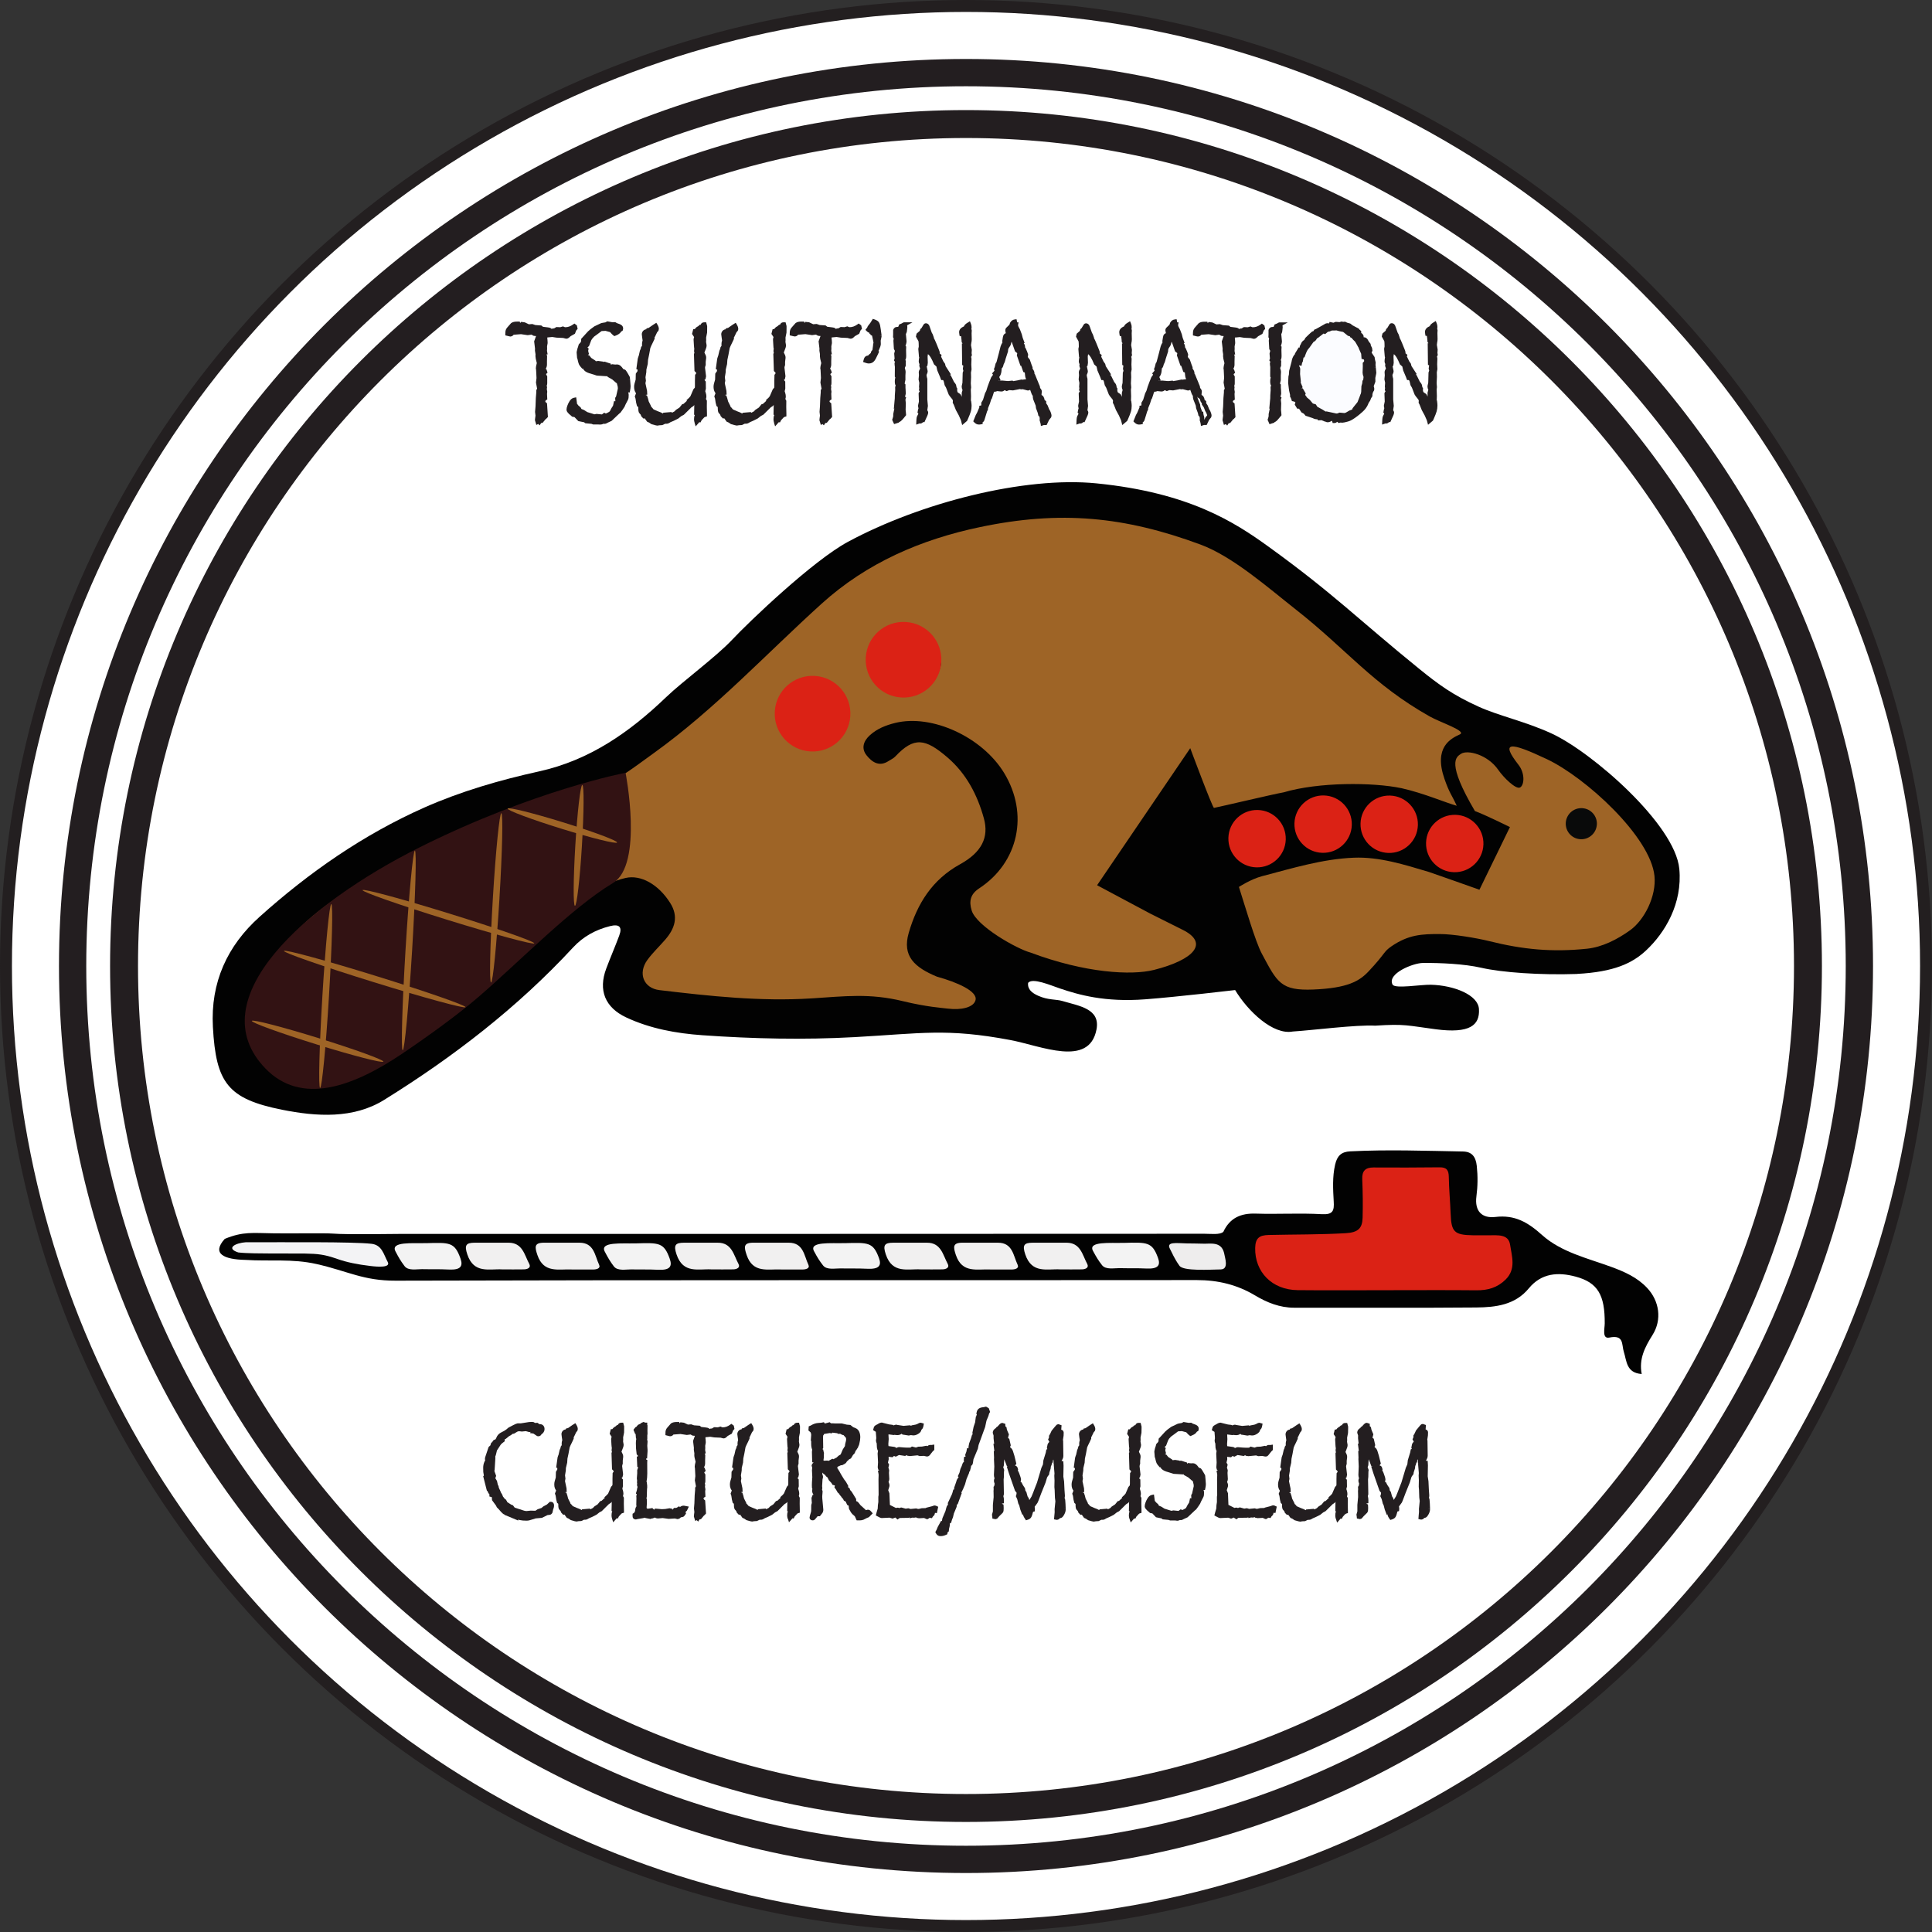 <svg xmlns="http://www.w3.org/2000/svg" id="Layer_1" viewBox="0 0 647.3 647.3"><rect x="0" y="0" width="647.3" height="647.3" fill="#333333" stroke="none"/><defs><style>.cls-1,.cls-2,.cls-3,.cls-4,.cls-5,.cls-6,.cls-7,.cls-8,.cls-9,.cls-10{fill-rule:evenodd;}.cls-1,.cls-11,.cls-12{fill:#fff;}.cls-2{fill:#f3f3f3;}.cls-3{fill:#9e6426;}.cls-4{fill:#f3f3f5;}.cls-11{stroke:#231f20;stroke-width:4px;}.cls-5{fill:#f1f0f0;}.cls-6{fill:#020202;}.cls-13{fill:#231e20;}.cls-7{fill:#321213;}.cls-8{fill:#eeeded;}.cls-9{fill:#090a0a;}.cls-14{fill:#fbfcff;}.cls-10{fill:#db2215;}</style></defs><circle class="cls-11" cx="323.65" cy="323.65" r="321.65"></circle><path class="cls-1" d="M622.98,323.65c0,165.31-134.01,299.32-299.32,299.32S24.33,488.96,24.33,323.65,158.34,24.33,323.65,24.33s299.32,134.01,299.32,299.32"></path><path class="cls-13" d="M19.76,323.65c0-167.83,136.06-303.89,303.89-303.89h0c167.83,0,303.89,136.06,303.89,303.89h0c0,167.84-136.06,303.89-303.89,303.89h0c-167.83,0-303.89-136.05-303.89-303.89h0ZM115.23,115.23c-53.35,53.35-86.33,127.01-86.33,208.42h0c0,81.41,32.98,155.07,86.33,208.42h0c53.36,53.35,127.01,86.33,208.42,86.33h0c81.41,0,155.07-32.99,208.42-86.33h0c53.35-53.36,86.33-127.02,86.33-208.42h0c0-81.41-32.98-155.06-86.33-208.42h0c-53.36-53.35-127.01-86.33-208.42-86.33h0c-81.41,0-155.07,32.98-208.42,86.33h0Z"></path><path class="cls-1" d="M605.75,323.65c0,155.8-126.3,282.1-282.09,282.1S41.56,479.45,41.56,323.65,167.85,41.56,323.65,41.56s282.09,126.3,282.09,282.09"></path><path class="cls-13" d="M36.88,323.65c0-158.38,128.39-286.77,286.77-286.77h0c158.38,0,286.77,128.39,286.77,286.77h0c0,158.38-128.39,286.77-286.77,286.78h0c-158.38,0-286.77-128.4-286.77-286.78h0ZM127.49,127.49c-50.21,50.22-81.25,119.55-81.25,196.16h0c0,76.62,31.04,145.95,81.25,196.17h0c50.22,50.21,119.54,81.25,196.16,81.25h0c76.62,0,145.95-31.04,196.16-81.25h0c50.21-50.22,81.25-119.54,81.25-196.17h0c0-76.62-31.04-145.94-81.25-196.16h0c-50.22-50.21-119.54-81.25-196.16-81.25h0c-76.62,0-145.95,31.05-196.16,81.25h0Z"></path><path class="cls-6" d="M409.86,412.73c2.16-4.64,5.82-6.29,10.86-6.12,7.38.24,14.78-.23,22.13.19,3.79.22,4.19-1.21,4-4.28-.23-4.1-.47-8.19.47-12.32.68-2.98,2.1-4.3,5.05-4.45,12.59-.64,25.19-.18,37.78.05,2.99.05,4.3,1.75,4.63,4.83.37,3.44.33,6.82-.12,10.2-.65,4.97,1.86,7.44,6.38,6.9,6.5-.77,10.85,1.78,15.6,6.04,6.44,5.78,15.22,7.76,23.28,10.72,4.42,1.63,8.62,3.49,11.91,6.99,4.14,4.39,5.07,10.66,1.83,15.8-2.53,4.02-4.61,8.02-3.62,13.07-5.19-.36-5.02-4.39-5.98-7.39-.81-2.52.15-5.84-4.86-4.82-2.49.51-1.57-2.94-1.55-4.69.07-9.55-2.29-13.74-9.79-15.74-5.8-1.55-11.38-1.23-15.65,3.95-4.58,5.57-11.1,6.34-17.59,6.4-20.33.18-40.68.04-61.02.08-4.84,0-9.13-1.74-13.14-4.14-6.03-3.6-12.43-5.12-19.47-5.12-89.47.09-178.93-.06-268.39.2-10.9.04-15.97-3.18-26.52-5.57-8.2-1.86-15.78-.85-23.82-1.39-7.27-.15-11.44-2.08-6.96-7.04,6.19-2.55,9.34-1.95,16.55-1.86,5.72.08,17.14-.11,19.56.08,4.87.39,20.92.11,22.89.11,89.75,0,179.51,0,269.26-.05,2.09,0,5.2.41,6.29-.64"></path><path class="cls-10" d="M464.99,432.27c-10.08,0-20.17.09-30.24-.02-8.59-.09-14.37-6.12-14.21-14.1.07-3.34,1.36-4.3,4.53-4.38,8.6-.2,17.21-.1,25.82-.6,4.15-.24,5.54-1.66,5.64-5.17.12-4.31.06-8.62-.12-12.92-.11-2.8,1.08-3.94,3.78-3.93,7.38.03,14.76.05,22.14-.05,2.4-.03,3.05.99,3.08,3.23.07,4.12.46,8.24.62,12.37.22,6.05,1.23,7.07,7.44,7.17,1.8.03,3.6-.01,5.4,0,2.86.03,6.54-.5,7.08,3.19.56,3.83,2.09,8.11-1.51,11.65-2.77,2.72-5.97,3.63-9.74,3.59-9.9-.1-19.8-.03-29.7-.03"></path><path class="cls-4" d="M102.09,419.99c-4.08,0-8.15,0-12.23-.03-1.57-.01-7.34,0-10.04-.34-4.33-1.42-.85-3.19,2.48-3.41,13.19.02,35.69-.21,42.15.51,3.55.4,4.07,3.54,5.45,6.09,1.06,1.95-3.27,1.66-5.78,1.35-4.43-.53-7.82-1.21-11.17-2.38-4.2-1.47-6.33-1.71-10.87-1.79"></path><path class="cls-5" d="M191.66,425.33c-4.43-.23-9.49,1.42-11.61-4.85-.9-2.67-1.13-4.13,2.23-4.12,3.97.02,7.92,0,11.88,0,4.91,0,5.13,4.34,6.56,7.37.61,1.27-.89,1.61-2.04,1.61-2.34,0-4.68,0-7.03,0"></path><path class="cls-2" d="M142.75,416.51c7.94-.23,9.57-.36,11.53,5.14.95,2.66-.04,3.86-3.79,3.7-3.94-.18-5.18-.05-9.13-.13-1.7-.03-4.56.63-5.81-1.01-1.28-1.69-1.89-2.73-3.04-4.93-1.8-3.41,5.8-2.65,10.23-2.78"></path><path class="cls-5" d="M168.28,425.3c-4.29-.26-9.5,1.59-11.71-5.02-1.06-3.14-.4-3.91,2.5-3.92,3.76,0,7.52.01,11.28,0,4.75-.03,5.36,4.11,6.97,7.1.7,1.3-.63,1.81-1.79,1.83-2.33.05-4.65.01-7.25.01"></path><path class="cls-5" d="M261.77,425.33c-4.43-.23-9.49,1.42-11.61-4.85-.9-2.67-1.14-4.13,2.23-4.12,3.97.02,7.92,0,11.89,0,4.91,0,5.13,4.34,6.56,7.37.61,1.27-.89,1.61-2.04,1.61-2.34,0-4.68,0-7.03,0"></path><path class="cls-2" d="M212.86,416.59c7.94-.23,9.57-.36,11.53,5.14.95,2.66-.04,3.86-3.79,3.7-3.94-.18-5.18-.05-9.12-.13-1.71-.03-4.56.63-5.81-1.01-1.28-1.69-1.88-2.73-3.04-4.93-1.8-3.41,5.81-2.65,10.23-2.78"></path><path class="cls-5" d="M238.38,425.3c-4.29-.26-9.5,1.59-11.71-5.02-1.06-3.14-.4-3.91,2.5-3.92,3.76,0,7.52.01,11.28,0,4.75-.03,5.36,4.11,6.97,7.1.7,1.3-.63,1.81-1.78,1.83-2.33.05-4.65.01-7.25.01"></path><path class="cls-5" d="M331.87,425.33c-4.43-.23-9.49,1.42-11.61-4.85-.9-2.67-1.14-4.13,2.22-4.12,3.97.02,7.92,0,11.89,0,4.91,0,5.13,4.34,6.57,7.37.6,1.27-.9,1.61-2.04,1.61-2.34,0-4.68,0-7.03,0"></path><path class="cls-2" d="M282.96,416.51c7.94-.22,9.57-.36,11.53,4.99.95,2.58-.04,3.75-3.79,3.59-3.94-.17-5.18-.04-9.12-.12-1.71-.04-4.56.61-5.81-.98-1.28-1.64-1.89-2.65-3.04-4.79-1.8-3.31,5.81-2.58,10.23-2.7"></path><path class="cls-2" d="M376.44,416.42c7.94-.22,9.57-.35,11.53,5,.95,2.58-.04,3.75-3.79,3.59-3.94-.17-5.18-.04-9.13-.13-1.7-.04-4.56.61-5.81-.98-1.28-1.64-1.88-2.65-3.04-4.79-1.8-3.31,5.81-2.57,10.23-2.7"></path><path class="cls-5" d="M308.49,425.3c-4.29-.26-9.5,1.59-11.71-5.02-1.05-3.14-.4-3.91,2.5-3.92,3.76,0,7.52.01,11.28,0,4.74-.03,5.36,4.11,6.97,7.1.7,1.3-.63,1.81-1.78,1.83-2.33.05-4.66.01-7.25.01"></path><path class="cls-5" d="M355.23,425.3c-4.29-.26-9.5,1.59-11.72-5.02-1.05-3.14-.39-3.91,2.5-3.92,3.76,0,7.52.01,11.28,0,4.75-.03,5.36,4.11,6.97,7.1.7,1.3-.63,1.81-1.78,1.83-2.33.05-4.66.01-7.25.01"></path><path class="cls-8" d="M403.03,416.69c2.51.08,6.05-.82,7.06,2.99.29,1.71,1.76,5.59-1.14,5.63-3.52.05-12.46.64-13.78-1.22-1.85-2.62-2.47-4.36-3.15-5.6-1.45-2.61,2.18-1.96,5.78-1.89,1.24.02,2.63,0,5.23.08"></path><path class="cls-6" d="M528.37,326.32c-12.37.42-25.24-.5-32.13-2.09-5.62-1.29-13.77-1.66-19.51-1.6-3.36.03-12.09,3.61-10.16,7.25.79,1.48,9.49-.03,12.8.05,7.84.19,15.87,3.43,16.14,8.14.32,5.42-3.03,8.28-14.46,6.78-9.45-1.24-10.33-1.87-20.29-1.21-6.46-.35-21.12,1.56-27.64,1.96-6.57,1.23-14.98-6.72-19.3-13.89,0,0-19.5,2.3-30.12,3.1-13.56,1.03-22.27-1.51-28.57-3.63-3.04-1.02-9.22-3.72-10.67-1.88-.26,2.17,1.34,3.4,3.31,4.29,3.38,1.54,5.97,1.14,8.15,1.78,5.74,1.7,12.78,2.59,11.45,9.54-2.45,12.81-18.58,5.48-28.89,3.54-21.38-4.02-29.82-2.21-52.16-.97-17.07.94-34.05.56-51.02-.64-8.67-.61-17.4-2.18-25.45-5.94-7.14-3.33-9.47-9.12-6.73-16.4,1.38-3.69,2.96-7.3,4.33-10.99,1.16-3.09-.08-3.98-3.11-3.21-4.81,1.21-8.96,3.49-12.35,7.15-18.61,20.12-40.17,36.72-63.32,51.08-10.28,6.38-22.62,5.59-34.17,3.28-18.16-3.64-22.15-9-23.17-27.75-.82-14.9,4.82-27.18,15.61-36.86,16.57-14.89,34.82-27.58,55.23-36.64,12.27-5.44,25.3-9.21,38.39-12.1,17.06-3.76,30.46-13.22,42.63-24.89,5.59-5.35,16.71-13.49,22.06-19.18,5.9-6.28,27.16-26.55,38.82-32.84,24.26-13.09,59.08-22.03,83.33-19.6,30.97,3.1,46.2,12.95,57.77,21.32,21.74,15.72,29.61,24.01,50.43,40.9,6.48,5.26,11.23,8.71,19.77,12.58,7.02,3.18,15.57,4.91,24.44,8.98,13.54,6.22,41.43,30.51,42.83,45.36,1.1,11.64-4.78,21.42-11.16,27.37-4.58,4.28-10.74,7.19-23.11,7.84"></path><path class="cls-3" d="M406.72,270.68c-.61-.35-7.94-20.01-7.94-20.01l-31.21,45.92,17.77,9.48,10.77,5.39c9.17,4.47,3.92,10.11-9.48,13.5-7.56,1.91-23.07,1.05-41.31-5.79-4.53-1.19-18.11-8.82-19.76-14.09-.99-3.17-.39-5.54,2.47-7.42,13.24-8.67,16.75-24.95,8.39-38.69-7.33-12.04-24.15-19.78-36.45-16.77-3.16.78-6.13,1.93-8.6,4.2-2.15,1.98-2.82,4.39-1.06,6.63,1.8,2.28,4.25,4.03,7.44,1.92.74-.49,1.62-.86,2.21-1.5,6.3-6.69,10.04-6.04,17.42.27,6.36,5.44,10.09,12.59,12.26,20.47,1.76,6.39-.76,11.39-7.98,15.37-9.32,5.14-14.36,13.2-17.2,23-2.26,7.8,1.98,11.55,9.42,14.65,6.75,1.87,13.79,4.91,12.95,7.91-.67,2.42-4.74,3.36-9.23,2.81-1.92-.24-7.24-.58-15.09-2.5-11.13-2.72-19.45-1.64-30.53-.93-17.14,1.09-34.08-.75-51.03-2.77-5.35-.64-7.27-5.65-4.09-10.05,1.78-2.46,4.03-4.56,6.02-6.86,3.22-3.72,4.55-7.71,1.67-12.28-3.91-6.21-9.83-9.56-14.98-8.38-8.97,2.05-15.36,8.31-22.06,13.92-10.18,8.54-19,18.62-29.67,26.59-9.76,7.28-18.72,15.67-29.56,21.45-7.08,3.78-14.7,5.73-22.71,5.44-17.69-.66-25.89-14.5-18.93-30.82,6.06-14.2,16.63-23.8,29.28-31.96,24.57-15.85,51.7-25.37,79.6-32.98,9.2-2.51,16.15-8.18,23.59-13.52,20.5-14.74,37.6-33.23,56.21-50.05,15.14-13.68,33.24-21.48,53.02-25.63,26.94-5.66,48.49-3.55,73.93,5.87,10.82,4.01,22.91,14.7,31.78,21.66,17.29,13.57,25.64,25.02,44.99,35.93,3.58,2.01,12.5,4.89,10.06,6-3.02,1.38-8.87,4.27-5.12,14.97,1.7,4.87,2.35,5.12,4.09,8.94-3.75-1.04-11.05-4.22-18.51-5.89-9.62-2.02-27.83-2.07-39.45,1.38-3.36.58-20.77,4.71-23.37,5.22"></path><path class="cls-3" d="M505.89,277.1s-8.52-4.21-11.73-5.36c-9.59-16.31-6.35-18.07-4.65-19.19,2.16-1.41,8.92.24,12.47,5.39,1.8,2.6,5.91,6.64,7.3,5.9,1.45-.78,1.7-4.74-.49-7.55-6.18-7.93-3.03-7.85,9.48-1.94,12.97,6.13,34.74,25.99,36.05,39.17.67,6.78-3.41,14.73-8.14,18.13-4.38,3.16-9.44,5.69-14.46,6.21-11.67,1.21-21.39.29-32.89-2.57-4.02-1-11.95-2.35-16.51-2.35-5.83,0-10.33.15-16.08,4.08-2.83,1.94-1.83,2.17-7.68,8.4-3.08,3.28-6.98,5.63-18.46,6.11-11,.45-12.16-2.32-17.36-12.06-2.14-3.99-5.61-15.95-7.65-22.31,0,0,4.05-2.64,7.82-3.62,10.07-2.63,20.17-5.75,30.63-6.17,8.63-.36,17,2.33,25.26,4.79.99.3,16.87,5.94,16.87,5.94"></path><path class="cls-9" d="M290.59,221.14c.57-5.83,7.62-10.96,14.23-10.36,5.62.51,11.03,6.58,10.46,11.72-.56,5-7.55,9.79-13.38,9.19-6.81-.71-11.8-5.37-11.3-10.55"></path><path class="cls-10" d="M430.78,281.28c-.16,5.31-4.59,9.48-9.89,9.32-5.31-.15-9.48-4.59-9.33-9.89.15-5.31,4.58-9.49,9.89-9.33,5.31.15,9.48,4.58,9.33,9.89"></path><path class="cls-10" d="M452.91,276.41c-.15,5.3-4.58,9.48-9.89,9.32-5.31-.15-9.48-4.58-9.33-9.89.16-5.31,4.59-9.48,9.89-9.33,5.31.15,9.48,4.58,9.33,9.89"></path><path class="cls-10" d="M475.05,276.44c-.15,5.31-4.58,9.49-9.89,9.33-5.31-.16-9.48-4.58-9.33-9.89.15-5.31,4.58-9.49,9.89-9.33,5.31.16,9.48,4.59,9.33,9.89"></path><path class="cls-10" d="M497.01,282.89c-.16,5.3-4.58,9.49-9.89,9.33-5.31-.15-9.49-4.58-9.33-9.89.15-5.31,4.58-9.48,9.89-9.33,5.31.16,9.48,4.59,9.33,9.89"></path><path class="cls-9" d="M535.01,276.28c-.18,2.87-2.65,5.07-5.52,4.89-2.88-.17-5.07-2.65-4.89-5.52.18-2.87,2.65-5.06,5.53-4.88,2.87.17,5.06,2.64,4.89,5.52"></path><path class="cls-10" d="M284.89,239.88c-.42,6.99-6.43,12.31-13.42,11.88-6.99-.43-12.31-6.43-11.88-13.42.42-6.99,6.43-12.3,13.42-11.88,6.99.43,12.31,6.43,11.88,13.42"></path><path class="cls-10" d="M315.37,221.81c-.42,6.99-6.43,12.31-13.42,11.88-6.99-.43-12.31-6.43-11.88-13.42.42-6.99,6.43-12.31,13.42-11.88,6.98.42,12.31,6.43,11.88,13.42"></path><path class="cls-7" d="M209.59,258.91s-30.49,5.77-68.87,24.92c-38.38,19.15-74.19,50.99-51.79,74.16,11.97,12.38,29.21,6.22,45.74-4.91,9-6.06,18.94-13.3,25.52-18.96,14.31-12.32,31.13-29.8,45.2-38.29,10.25-6.18,4.2-36.92,4.2-36.92"></path><path class="cls-3" d="M110.22,333.77c-1.03,17-2.37,30.76-2.97,30.72-.61-.04-.27-13.85.77-30.86,1.03-17.01,2.37-30.76,2.98-30.73.61.04.26,13.85-.78,30.86"></path><path class="cls-3" d="M138.07,318.5c-1.13,18.47-2.53,33.4-3.14,33.37-.61-.03-.19-15.03.93-33.5,1.12-18.46,2.53-33.4,3.14-33.37.61.04.19,15.04-.93,33.5"></path><path class="cls-3" d="M167.35,300.88c-.96,15.66-2.22,28.33-2.83,28.29-.61-.04-.33-12.76.62-28.43.95-15.66,2.22-28.33,2.83-28.29.61.04.33,12.76-.63,28.43"></path><path class="cls-3" d="M194.97,283.32c-.68,11.18-1.73,20.21-2.34,20.17-.61-.04-.55-9.13.13-20.31.68-11.18,1.73-20.21,2.34-20.17.61.04.55,9.13-.13,20.31"></path><path class="cls-3" d="M106.73,347.81c-12.17-3.77-22.17-6.35-22.35-5.77-.18.58,9.54,4.11,21.7,7.88,12.16,3.77,22.17,6.35,22.36,5.77.18-.58-9.54-4.11-21.7-7.88"></path><path class="cls-3" d="M125.88,326.96c-16.79-5.2-30.56-8.95-30.74-8.36-.18.58,13.29,5.27,30.09,10.47,16.79,5.21,30.56,8.95,30.74,8.37.18-.58-13.29-5.27-30.09-10.48"></path><path class="cls-3" d="M150.57,306.09c-15.88-4.92-28.91-8.44-29.09-7.86-.18.58,12.55,5.04,28.43,9.96,15.88,4.92,28.91,8.44,29.09,7.86.18-.58-12.55-5.04-28.43-9.96"></path><path class="cls-3" d="M188.74,275.54c-10.13-3.14-18.48-5.21-18.66-4.63-.18.58,7.88,3.6,18.01,6.74,10.13,3.14,18.48,5.21,18.66,4.62.18-.58-7.88-3.59-18-6.73"></path><path class="cls-13" d="M165.73,492.34v.07s-.09.38-.09.38l.1.35.49,1.33-.08.23-.19.57.54.88.03.12.27,1.21.23.42.02.11.07.41.61,1.35.15.37.26.38.04.07.39.92.25.23.04.07c.09.14.17.27.24.4h0l.23.03.17.22c.2.25.36.54.48.84h0l.09.04.05.03,1.16.75.59.22.12.17.42.56s.09.05.17.08h0c.19.08.49.18.89.3h0l2.15.69c.29.08.52.11.7.11h.19s1.31-.13,1.31-.13l1.57.04.71-.49.1-.03,1.22-.41.62-.52.07-.04,1.12-.59.98-.91h.39v.81-.81c.29-.02.69.18.84.46h0c.16.27.19.52.19.77h0c0,.33-.05.65-.16.94h0l-.13.33-.25,1.12-.05.09c-.17.32-.54.67-.95.66h0l-.67.08-1.85.92-2.08.18-2.09.64c-.3.09-.63.12-1.03.12h0c-.9,0-1.63-.06-2.21-.2h0l-.59-.15.07.32-4.59-1.91-.03-.11c-.46-.14-.7-.46-1.13-.87h0l-.78-.89-.66-.67-.05-.11-.22-.46-1.34-1.82v-.2s-.07-.81-.07-.81l-.8-.22v-.75c-.13-.12-.25-.25-.35-.41h0c-.12-.2-.22-.43-.34-.74h-.15l-1.24-4.87.23-.23-.2-1.2v-.05l-.03-1.36c0-.68.12-1.33.37-1.92h0l.18-.42h.13c-.06-.22-.09-.4-.1-.61h0c0-.31.07-.6.17-.85h0l1.07-3.18.13-.12.45-.41.24-.77.12-.12.28-.26.4-.58.17-.08.55-.26.5-1.02c.31-.53.77-.94,1.33-1.23h0l1.08-.57.7-.47.69-.59,1.58-.83c.68-.34,1.08-.53,1.49-.61h.04s.06,0,.06,0h.99s2.73-.43,2.73-.43l.98-.05h.06s.5.07.5.07l.13.07.35.21.82-.05.2.14.46.33.18-.02c.41,0,.85.17,1.13.5h0c.29.32.4.75.39,1.16h0c0,.47-.17.94-.56,1.36h0l-.47.4-.24.33-.09.07c-.17.12-.37.24-.68.24h0c-.16,0-.35,0-.59-.16h0l-1.11-.75-1.13-.16.2-.39-.39.08-.16-.04-1.05-.29-1.3.13h-.08s-.68-.09-.68-.09h-.22c-.22,0-.41.05-.56.13h0l-1.15.69h-.15s-.28.04-.28.04l-.59.46-.06.03-.51.26-1.32,1.08-.2-.07.03.73-.3.22c-.63.45-1,.83-1.04.92h0l-1.26,1.93h0s-.07.28-.07.28l-.11.46c-.12.51-.18.79-.28,1.04h0c-.03.07-.07.13-.11.19h0l.02.03v.82"></path><path class="cls-13" d="M186.72,492.32v-.47l-.38-.16.47-3.35v-.05s.19-.57.19-.57l.13-.31.38-1.65.03-.06.22-.47.13-.59.08-.11.23-.33c-.02-.19-.02-.37-.02-.56h0c0-.36.07-.74.2-1.15h0l-.15-1c-.08-.53-.11-.77-.12-.98h0c0-.4.16-.82.44-1.11h0c.23-.26.57-.45.99-.49h0l.09-.29.39-.09.28-.06,1.44-1,1.03-.65.37.61c.26.44.43.86.44,1.33h0c0,.28-.09.64-.29.8h0l-.26.32-.69,1.45-.08.08-.03.03-.02.57-.06.13-.43.94-.55,1.12-.31.72-.39,2.14-.35,1.61-.09,1.38-.43,1.79-.03.85-.26,1.61.14,1.11-.02.11-.13.7.52,2.46v.06s.05,1.14.05,1.14l-.43.05s-.01.07-.02.11h0l.36.09.12.36.19.59.25.98.75,1.5.02.09.05.2.19.11.08.09.46.55,1.28.57,1.01.39.75.37.09-.25,2.63-.23.17.23.85-.46.41-.45.07-.05,1.08-.71.87-1.06.23-.06.21-.05,1.02-.93.12-.04h0s-.2-.19-.2-.19l.54-.51.31-.28.43-.51.97-2.24.07-.08.37-.43c.02-.09.05-.29.04-.58h0v-1.64l.05-1.9.15-.19c.12-.15.18-.25.17-.25h0s.01-.08.02-.23h0l-.55-.57-.17-5.47.06-.14.09-.2c-.07-.21-.11-.41-.11-.62h0c0-.25.04-.5.09-.78h0l-.08-.09v-.23s-.06-.58-.06-.58l-.11-1.98c0-.27.07-.51.17-.79h0l-.67-1.02.08-.29.31-1.25h.48c.27-.36.51-.61.84-.79h0l.26-.14.51-.47.23.05c.08-.17.16-.31.29-.46h0c.34-.33.68-.35,1-.36h.53l.14.52.16.6-.67.18.67-.18.02.09v.62l-.02,1.43v.05s-.31,1.6-.31,1.6l.02.82-.04.54.18,1.04v.11c0,.46-.16.91-.41,1.51h0l-.3.77c.21.4.34.68.42.88h0c.1.24.15.5.15.84h0l-.15,1.27v1.19l-.09.04-.11.62.32,2.78-.03.11-.17.83-.24.16s-.04.03-.06.04h0s.05.15.24.35h0l.18.19v.26s.03,2.02.03,2.02l-.03.09-.12.5c-.02.11-.04.19-.05.25h0c.02.08.06.26.16.51h0c.12.39.19.77.19,1.13h0c0,.28-.06.54-.14.81h0c.11.18.19.31.25.45h0l.05.13v.15l-.02,1.78.05,2.26v.81l-.5.15c-.18.05-.3.12-.37.19h0c-.09.08-.4.41-.84.91h0l-.34.69-.39-.06-1.17,1.34-.37-1.18h0c-.12-.38-.19-.76-.19-1.13h0c0-.52.06-.97.25-1.37h0l-.24-.09.06-2.95.09-.12h0s-.06,0-.06,0l-.38.35-.05.04-.57.36-2.36,2.34-.09.05-.7.37-.99.79-1.48.75-1,.42c-.43.29-.79.49-1.27.51h-.43l-.92.44h-.14s-.79.05-.79.05l-.68.11-.12-.02-.53-.1-1.23-.35-.09-.06-.64-.44-.64-.28-.11-.16-.66-.92h0s-.42.07-.42.07l-.25-.27-.44-.48-.05-.14-.12-.35-.54-.62-.04-.09c-.2-.46-.21-.95-.22-1.71h0v-.03s-.4-.32-.4-.32l-.05-.22-.22-.86-.2-1.31-.24-.7.09-.24.31-.79c-.18-.26-.32-.51-.42-.77h0c-.14-.37-.2-.78-.2-1.22h0c0-.41.04-.78.14-1.11h0l.36-1.25.05-1.92.11-.17"></path><path class="cls-13" d="M212.21,508.76c-.22-.25-.27-.54-.27-.78h0v-.81l.35-.2.23-.14v-.21l.2-.2.04-.04c.03-.45.07-.77.15-1.05h0c.07-.24.19-.45.34-.67h0l-.07-.42.05-2.3-.05-.78.07-.15.13-.3-.33-.35.12-.38.2-.66.13-.77.11-.35-.2-.58.02-.16.05-.39-.06-.37v-.08s.04-.56.04-.56l-.09-.7v-.06s.12-1.66.12-1.66v-1.13l.04-.1.27-.78v-.02s-.29-.17-.29-.17l-.15-3.38.35-.13-.06-.43-.3-.09-.07-.43c-.16-.99-.24-2.14-.24-3.46h0c0-.5.04-.97.14-1.41h0l-.13-.4v-.08s-.09-1.2-.09-1.2h-.16l-.17-.43-.4-.98.25-.31.4-.51.11-.06.27-.16.47-.59.15-.07.76-.36.26-.26.13-.05.64-.25.28.15.18.09h.72v.77l.09.14v.22l-.02,1.61.02.81c0,.25,0,.44-.07.66h0v1.3l-.06.07.14.67v.16l-.09,1.35.09,1.33v.51l-.15,2.43h-.34s0,.05,0,.05h0c0,.15.02.23.03.26h0l.39.19-.02.45-.02.48.02,3.54c0,1.06-.08,1.94-.24,2.69h0l-.03.15.1.04.05.41.09.83v.84l-.05.1-.06,2.07-.03.9-.14.18s-.03.04-.04.05h0s.02.02.03.04h0l.16.19v.25s.03,1.36.03,1.36l-.09,1.28c0,.3.07.36.07.36h0s.15.1.48.09h0c.12,0,.45-.04.91-.13h0l.51-.1.16.32.15.02.13.09.22.15.14-.39.52.04,1.84.16,1.13-.06,1.43-.25.13.03.78.16v.36c.14-.24.32-.39.52-.54h0l.24-.17.29.05.15.03c.07-.01.27-.08.54-.25h0l.59-.36.2.32c.35-.31.79-.5,1.26-.49h0v.69l-.02.13.02-.13v-.69h.13s1.63.31,1.63.31l-.39.82-.26.54-.1.09-.28.26-.08.12.16.5-.19.28c-.36.42-.4.79-1.09.91h0l-.43.06-.35.34-.11.05-.5.21h-.25l-.08-.02-.73-.18-2.1.13-1.99-.27-1.53.13c-.4,0-.82-.09-1.09-.32h0l-.14.07c-.37.17-.71.29-1.08.29h0s-.1,0-.14,0h0l.06.16-1.21-.22-.52-.1c-.1-.02-.23-.06-.36-.12h0s-.02-.01-.03-.02h0l-.49.15-1.96.33-.43.11h-.11c-.24,0-.56-.09-.78-.34h0Z"></path><path class="cls-13" d="M233.47,509.3l-.55.27-.23-.78-.23-.77.03-.16c.01-.08.02-.14.03-.2h0s0-.04,0-.13h0l.12-.93-.13-1.17v-.06s.14-1.73.14-1.73l.09-2.62.16-1.88v-.7l.09-.15.18-.33-.36-1.93v-.1s.16-1.37.16-1.37l-.09-1.85-.06-1.02-.06-.06v-.29c0-.38.11-.84.29-1.58h0l-.07-.31c-.23-.86-.36-1.43-.36-1.89h0v-.07l.02-.59-.18-1.15v-.07s.02-.6.02-.6l-.19-1.58-.09-.73.61-1.7-.1-.03h-.25s-.47-.07-.47-.07l-.12-.07-.5-.29-1.26.16-2.13-.32-2.35.18c-.23.29-.5.52-1,.56h-.23s-.48-.11-.48-.11l-.97-.25v-.54c0-.49.02-.85.14-1.19h0c.11-.3.28-.56.51-.82h0l1.2-1.37.08-.05c.49-.31,1.07-.42,1.73-.43h.96l.12.45s.03-.04.05-.06h0l.24-.3.38.05.81.1.1.05,1.2.57,1.11-.08.14.05.81.28,1.92.14.17.13.35.28.45.05.38.04c.68.08,1.06.13,1.34.2h0c.28.08.48.24.66.42h0l.15-.15.25-.02.33-.03.72-.43h.21s1.03.05,1.03.05l.91-.27.24.11c.26.13.45.16.49.16h0c.85,0,1.66-.27,2.5-.88h0l.41-.3.41.31.18.13-.41.56-.07.02.07-.02.41-.56.21.16.06.25.18.87-.25.27-.2.22-.43,1.07-.21.12-1.17.66-.58.53c-.2.16-.48.28-.77.28h-.13l-.09-.02-.83-.21-2.1-.09-1.37-.21-1.43.14-.12-.03h0l-.05.31.06.51.05.76v.32s-.18.99-.18.99l.02.81-.04.62.2,1.15-.38.05c.1.13.18.29.22.49h0v.06s0,.07,0,.07l-.05,1.6v1.06c0,.49-.16.95-.43,1.41h0l.25.03.14.42.23.7-.34.3c-.09.07-.08.08-.08.08h0s-.03.09-.05.21h0l.36.57v2.27c0,.27-.06.53-.17.78h0l.11.4v.14s-.07.51-.07.51l.14.83v.1s-.07.6-.07.6l.02.49.06,1.33-.36.21c-.24.17-.25.21-.27.42h0c0,.11.02.2.29.42h0l.25.19.29,4.39-.2.22-.34.36-.2.16-.95,1.15-.26.04-.21.03-.47.75-.48-.48h0Z"></path><path class="cls-13" d="M263.92,508.88c-.12-.38-.19-.76-.19-1.13h0c0-.52.06-.97.25-1.37h0l-.24-.09.06-2.96.09-.13h0s-.06,0-.06,0l-.37.35-.05.04-.57.36-2.35,2.34-.1.05-.7.37-.99.79-1.48.75-1,.42c-.43.29-.79.49-1.28.51h-.43l-.93.44h-.14s-.79.05-.79.05l-.67.11-.12-.02-.53-.1-1.23-.35-.09-.06-.64-.44-.63-.28-.11-.16-.66-.92h0s-.42.07-.42.07l-.26-.27-.44-.48-.05-.14-.12-.35-.53-.62-.04-.09c-.2-.46-.21-.95-.23-1.71h0v-.03l-.39-.32-.05-.22-.22-.86-.2-1.31-.24-.7.09-.24.31-.79c-.18-.26-.32-.51-.43-.77h0c-.14-.37-.2-.78-.2-1.22h0c0-.41.04-.78.14-1.11h0l.36-1.25.05-1.92.11-.17.44-.64v-.49s-.38-.16-.38-.16l.47-3.35.02-.05.17-.57.13-.31.37-1.65.03-.06.22-.47.13-.59.08-.11.23-.33c-.01-.19-.02-.38-.02-.56h0c0-.36.07-.74.2-1.15h0l-.15-1c-.07-.53-.11-.77-.12-.98h0c0-.4.17-.82.44-1.11h0c.23-.26.57-.45.99-.49h0l.09-.29.39-.09.28-.06,1.44-.99,1.03-.65.37.61c.26.44.43.86.44,1.33h0c0,.28-.09.64-.29.8h0l-.26.32-.69,1.45-.09.08-.03.03-.02.57-.06.13-.43.94-.55,1.12-.31.71-.39,2.15-.34,1.61-.09,1.38-.43,1.79-.02.85-.26,1.62.14,1.1-.02.11-.13.7.52,2.46v.06s.06,1.14.06,1.14l-.43.05s-.02.07-.02.11h0l.36.09.12.36.19.59.25.98.75,1.5.02.08.04.2.18.11.08.09.46.55,1.28.57,1.01.39.74.37.09-.25,2.63-.23.17.23.85-.46.4-.45.08-.05,1.08-.71.87-1.07.23-.05.21-.05,1.02-.93.11-.04h0s-.2-.19-.2-.19l.55-.51.31-.28.42-.51.97-2.23.07-.08.37-.42c.01-.09.05-.29.04-.58h0v-1.64l.05-1.9.16-.19c.12-.15.18-.25.17-.25h0s.01-.08.02-.22h0l-.55-.57-.17-5.47.06-.14.09-.2c-.06-.21-.1-.41-.1-.62h0c0-.25.03-.5.09-.78h0l-.07-.08-.02-.23-.04-.58-.11-1.98c0-.28.07-.51.17-.79h0l-.67-1.02.07-.29.31-1.25h.48c.27-.36.5-.61.84-.79h0l.26-.14.51-.47.23.05c.08-.17.16-.31.29-.46h0c.34-.33.68-.35.99-.36h.54l.14.52.16.6-.67.18.67-.18.02.09v.62l-.03,1.43v.05s-.31,1.59-.31,1.59l.02.83-.04.54.17,1.04v.11c0,.46-.16.91-.41,1.51h0l-.29.77c.2.4.34.68.42.88h0c.1.24.15.5.14.84h0l-.15,1.27v1.19l-.09.04-.12.62.33,2.78-.02.11-.17.83-.24.16s-.04.03-.05.04h0s.05.15.23.35h0l.18.19v.26s.03,2.02.03,2.02l-.02.09-.13.5c-.02.11-.04.19-.05.24h0c.01.07.06.26.16.51h0c.12.39.19.77.19,1.13h0c0,.28-.05.54-.14.81h0c.11.18.18.31.25.45h0l.06.13v.15l-.02,1.78.04,2.26v.81l-.5.15c-.18.05-.29.12-.37.19h0c-.09.08-.4.41-.84.91h0l-.35.69-.39-.06-1.17,1.34-.37-1.18h0Z"></path><path class="cls-13" d="M287.01,509.37l-.18-.41c-.14-.32-.26-.57-.34-.74h0c-.05-.11-.08-.17-.1-.21h0l-.85-.75-.41-.52-.21-.36c-.2-.37-.33-.59-.39-.71h0s-.02-.05-.03-.04h0s-.03.02-.07-.25h0l-.1-.92-.49-.25-.1-.22-.4-.89-.6-.33-.09-.19-.25-.51-.21-.09-.11-.18-.17-.28-.59-.71-.23-.39-.43-.37-.06-.1-.5-.87-.54-.75.1-.33c.05-.15.06-.26.06-.29h0s-.82-.25-.82-.25l-.14-.26-.16-.3-.92-.98-.04-.1-.38-.81-.48-.36-.06-.08-.36-.49-.38-.21-.08-.09-.37-.41v.66c.12.21.21.46.21.71h0c0,.18,0,.31-.07.52h0l-.1.45-.07,1.26-.06.96.07.67-.02.1-.07.38.18.51v.14s-.03.47-.03.47l-.09,1.12.02.7.34,3.71v.13c0,.39-.1.79-.35,1.12h0l-.32.42-.48.6h-.76s-.03.04-.05.07h0l-.78.93c-.31.37-.63.37-.85.38h0c-.2,0-.45-.04-.69-.24h0c-.24-.2-.33-.51-.32-.72h0c.03-.39.15-.71.41-1.62h0c.07-.15.13-.45.13-.89h0l.02-1.62.02-.08.17-.66-.11-1.7.06-.14.37-.94.3.06c-.33-.36-.52-.84-.51-1.39h0l.07-.66-.13-.22v-.18s-.03-.78-.03-.78l.03-1.04.11-1.65-.11-2.28.08-.92-.19-.61.02-.16c.07-.39.29-.66.56-.85h0v-.15h-.37l-.03-.66-.04-1.03-.04-1.84.08-.72c-.12-.32-.2-.62-.25-.89h0c-.05-.33-.08-.72-.08-1.22h0v-.76l-.13-.15.02-.28.11-1.62c0-.29-.06-.56-.19-.86h0l-.74-.65.03-.34.08-1.04.41-.16.27-.11.17-.11c.75-.43,1.51-.69,2.27-.74h0l1.05-.08.9-.18.26.35s.05.06.07.09h0l1.62-.44.28.25.17.14.21-.03h.06s1.05.05,1.05.05h2.26l.09.02,1.61.39,1.21.1.16.13.76.6.88.37c.54.22.95.69,1.18,1.23h0c.23.54.33,1.14.33,1.81h0c0,.62-.11,1.32-.31,2.11h0l-.17.67-.08-.02v.02s-.2.61-.2.61l-.06.09-.3.43-.27.48c-.12.11-.22.19-.31.24h0l.06.21-.14.25-.26.47-.11.09-.24.19-.74,1.23-.18.09-.43.22-.59.59-.1.02c-.13.3-.32.58-.63.8h0l-.41.24-.62.33h-.4l-.7.33-.08.02-.13.03-.27.31h0s-.09.31-.09.31l.1-.02.24.39.58.94v.02s.22.41.22.41l.33.57.84,1.38.66.87.77,1.36-.04.24-.03.18.53.41.06.23c.04.16.08.28.1.32h0c.06.07.21.23.41.44h0l.05.05.04.06.7,1.12.47.78.35.57v.48c0,.08,0,.15.02.21h0l.49.23.09.1.34.37.48.64,1.64,1.48.05.08.1.14.67-.16h.12v.82-.82c.68.08.8.4,1.15.75h0l.4.48-.45.45-.34.34-.5.5-.14.05-.5.2-1.17.59c-.39.15-.81.22-1.24.22h-1.02Z"></path><path class="cls-12" d="M277.35,489.9l.27-.05,1.27-.7.3.18.06-.04,1.28-.66.48-.5.08-.04.86-.54.7-1.68.03-.04.76-1.21.06-.63v-.05s.3-1.11.3-1.11l.06-.5c0-.57-.13-.85-.24-.94h0l-.48-.55-.36-.39-.39-.03-.12-.07-.65-.34h0s-.7,0-.7,0l-.04-.15-.33-.04-1.83-.23-.22.24-.38-.07-.13-.02-2.09.34-.25.43h-.2c-.03.19-.07.65-.07,1.23h0l.03,1.46.02.98v.87l-.17.2c-.26.28-.29.41-.28.42h0v.03s0,.02.11.06h0l.37.12.09.38.13.59v.1s-.05.7-.05.7v.74s-.13.96-.13.96c.02.08.08.17.34.34h0l.11.07,1.27-.04.12.18h0Z"></path><path class="cls-13" d="M277.17,490.31l-.14-.21-1.18.04-.2-.13c-.29-.19-.44-.35-.5-.55l-.02-.07.14-1.04.05-1.47-.16-.71-.17-.06s-.05-.02-.07-.03l-.33.04.04-.44c0-.11.04-.31.38-.68l.07-.08-.05-3.17c0-.59.03-1.06.07-1.29l.05-.31h.31l.23-.4,2.33-.38.37.06.21-.24,2.59.32.03.12h.6l.06.08.63.33.46.04.95,1.05c.11.09.34.41.33,1.19l-.06.54-.29,1.16-.07.71-.83,1.31-.73,1.75-1.01.62-.54.54-1.51.81-.32-.19-1.2.64-.51.09ZM277.42,489.35l.1.14,1.38-.76.3.18,1.11-.58.6-.57.75-.47.7-1.65.73-1.15.07-.66.28-1.1.05-.45c0-.47-.12-.62-.12-.62l-.77-.85-.39-.06-.69-.37h-.88l-.05-.18-1.71-.21-.23.25-.65-.11-1.86.3-.27.47h-.08c-.02.21-.03.51-.03.86l.05,3.45-.26.3s-.01.01-.02.02l.25.08.28,1.23-.05.85v.72s-.12.87-.12.87c.03.02.07.06.15.11h0s1.36-.04,1.36-.04Z"></path><path class="cls-13" d="M300.28,508.7c-.13-.13-.24-.22-.32-.27h0l-.9.36-.23-.07-.79-.24-2.66.13c-.58-.08-.7-.25-1.47-.62h0l-.48-.26.14-.53.14-.54.36-1.21.06-1.19.15-1v-1.79s.09-.6.09-.6l-.04-5.21.04-1.27v-.41s-.23-1.27-.23-1.27l.42-.03c-.05-.07-.12-.14-.2-.23h0l-.13-.14-.04-.18-.11-.49v-.09s.1-1.6.1-1.6l-.14-2.92v-.06s.14-1.03.14-1.03l-.17-.07-.08-.35-.13-.55v-.05s-.07-1.35-.07-1.35l-.16-.41v-.06s-.08-.32-.08-.32v-.09s.06-.67.06-.67l.04-.09-.05-.81c-.05-.73-.08-1.21-.11-1.41h0s-.91-.57-.91-.57l.14-.5.16-.56.05-.08c.21-.32.46-.47.82-.67h0l.2-.08c.57-.37,1-.62,1.56-.64h.04c.2.04.32.08.38.11h0l2.03.51,1.16.15.1.05.28.13c.27-.13.47-.22.8-.24h0c.08,0,.22,0,.37.08h0l2.11.32,2.16-.19.16.07.32.13v-.18l.59-.09c.66-.1,1.13-.23,1.32-.33h0c.54-.26.64-.41,1.16-.47h.09l.1.03.91.26-.1.62c-.07.38-.14.66-.27.94h0c-.12.22-.28.38-.46.53h0c-.03.17-.07.32-.15.49h0c-.17.31-.35.45-.67.72h0c-.6.4-1.14.65-1.74.66h-.23s-.73-.09-.73-.09l-.72.14-.12-.02-1.4-.22-.56-.08-.16-.15c-.06-.05-.1-.09-.15-.12h0c-.39.32-.93.46-1.48.45h0l-.97-.09-.12.07-1.82-.23v.3s.07,1.28.07,1.28l-.12,1.66.05.64v.04s1.79.25,1.79.25c.4.03.63.18.84.37h.04c.3-.16.53-.27.88-.28h.08s1.64.14,1.64.14l.96.04h.88c.12,0,.21-.01.25-.03h0s.11-.04.21-.13h0l.27-.22.34.09.99.26.08-.02.76-.26h.11s1.14-.05,1.14-.05l1.43-.27.2.08s.09.04.14.07h0c.23-.23.52-.41,1.01-.43h0l.28.03,1.03-.14v1.78l-.2.2-.36.34-.96,1.22c-.18.2-.44.43-.86.44h-.2s-.95-.2-.95-.2l-1.38.07-.12-.04-.6-.2-2.52.24h-.09s-.92-.14-.92-.14l-.07-.21-.53.31-2.07-.31-1.08.56-.3-.13-.3-.12-.48.43-.3-.03-1.03-.11.05.8-.02.1-.23,1.02.02.06.36.64-.06.26-.18.76c.13.34.21.61.25.86h0v.09s0,.09,0,.09l-.06.69.11,2.06v.05c-.01.33-.1.61-.26.92h0c.2.42.32.81.33,1.22h0c0,.21-.05.38-.1.53h0l-.33,1.05.4,1.03.17,3.91.05.02,1.96.98.54-.1h.05c.24.01.42.07.59.15h0c.12-.09.28-.15.56-.2h.14l.09.03,1.3.36.89-.13.15.04.61.19,1.85-.18.12.03.44.12.33.02.53-.13.44-.11h.07l1.26-.04.24-.14,1.87-.48s.15-.05.34-.12h0c.23-.07.27-.12.58-.14h0v.75-.75c.35.03.43.1.67.2h0l.51.23-.11.54-.34,1.59-.61-.08-.22.73-.12.12-.37.37-.34.55-.46-.07-.29-.05-.63.44h-.39l-.13-.06-.71-.32-1.66.09h-.08s-.84-.16-.84-.16l-.08-.16c-.29.08-.48.12-.74.14h0l-.48-.04-.92.21-.09-.29-.21.16-3.07.05-.74.52-.41-.39h0Z"></path><path class="cls-13" d="M314.28,514.46c-.36-.2-.54-.47-.73-.8h0l-.18-.33.17-.33.29-.54.35-.87,1.1-2h.3l.16-.9,1.03-2.44.28-1.07c.12-.38.16-.63.47-.93h0l.09-.08-.05-.59,1.38-2.95.19-.57.26-.98.31-.08c0-.08-.02-.21-.03-.37h0v-.15s.67-1.91.67-1.91c.09-.44.25-.85.52-1.23h0c.15-.18.26-.34.32-.44h0l-.27-.3.19-.41.36-.78.31-1.23.02-.06.43-.95c.19-.55.26-.79.37-1.01h0c.14-.21.25-.31.41-.41h0c-.11-.28-.07-.34-.09-.49h0c0-.16.02-.34.05-.62h0l.06-.55.48-.05-.12-.62.07-.18.34-.92.23-1.21.45.16c.01-.17.03-.39.04-.64h0v-.05s.01-.05.01-.05l.19-.97.61-1.63.39-1.33.16.08-.07-.76.03-.1.13-.6.24-1.18.5-1.49.15-1.16.13-.88.13-.04c0-.2.08-.39.18-.54h0l-.17-.22.05-.29c.09-.59.29-1.12.75-1.47h0c.45-.33.98-.43,1.55-.48h0l.91-.19.24.14.45.27-.36.6-.65.23.65-.23.36-.6.22.13.08.24.36,1.02-.2.29-.12.19-.26.88-.63,1.51-.46,2.15-2.19,6.02-.25,1.26-1.47,3.53c-.09.63-.15,1.05-.19,1.27h0c-.06.27-.11.52-.39.79h0c-.09.07-.17.14-.27.19h0l.06.17-.05.2-.4,1.55-.2-.11c0,.06.01.11.01.18h0c0,.18-.04.31-.1.5h0l-.24.55-.56,1.34-.5,1.79-.75,1.8-.03-.04-.26.73-.29.04s.04.08.06.11h0l.17.28-1.35,3.71-.23.13-.11.06c.02.09.02.18.03.28h0c0,.24-.06.48-.14.65h0l-.84,2.02-.3,1.29-.02.05-.27.62-.38,1.27-.32-.09-.1,1.06-.23.96-.07.81-.25.19c-.11.08-.15.14-.15.14h0s-.04.09-.06.26h0l-.05.37-.33.16c-.62.3-1.23.47-1.83.47h0c-.33,0-.64-.03-.94-.19h0Z"></path><path class="cls-13" d="M343.38,508.82c-.28-.47-.44-.72-.54-1.03h0c-.04-.14-.06-.28-.09-.45h0l-.2.27-.45-1.18-.25-.66-.37-1.41-.32-.64-.02-.08-.32-1.33-.47-1.03.1-.27c.11-.3.15-.55.15-.77h0c0-.05,0-.1,0-.12h0l-.52-.64-2-5.71-.76-2.37h.32l-.05-.15-.18.13-.32-.84-.17-.45c-.19-.47-.35-.85-.46-1.16h0l-.07,1.1c0,.28,0,.51-.03.71h0c-.02.2-.05.38-.13.58h0c-.03.06-.07.14-.11.23h0l.33.96-.02.16-.06.49-.02,1.65-.09.89.09,4.96-.03.1-.15.52c.13.43.19.87.19,1.32h0v1.04l-.58.1s-.03,0-.05,0h0s-.01.06-.02.1h0l.51.26.02.4.03.53v.52c-.04.51.04.8-.34,1.33h0l-1.13,1.11-.71.82-.18.06-.38.12-.18-.03-.85-.17-.04-.52-.02-.22-.09-.55.04-.15.27-.96v-2.16s.25-2.63.25-2.63l-.02-1.42-.02-.57.04-.62-.03-.85.19-.21s.07-.09.09-.34h0l.03-.31.08-.06v-.03s-.22-.67-.22-.67v-.1s0-.04,0-.04h0s0-.05,0-.05h0l-.04-.11v-.11c0-.29.08-.55.2-.8h0c-.13-.37-.2-.73-.2-1.08h0v-.17s.12-2.71.12-2.71l-.11-2.5.03-.34h0l-.02-.58-.07-1.76.28-.02-.1-.05-.3-2.37h.25l-.2-1.82v-.94s-.27-.87-.27-.87v-.11c0-.62.4-1.1.86-1.41h0l.24-.16.08-.21.2-.13.24-.16.66-.72c.22-.2.42-.42.9-.45h.11l.11.04.81.27v.5c0,.24.01.32.02.32h0s.02.04.15.14h0l.22.17.04.28c.03.18.06.34.09.48h0c.02.1.08.25.17.46h0c.1.23.24.55.42.97h0l.09.22-.06.23-.13.46-.1.49.42.31.49,2.17-.09.21-.12.28.02.08.04.14c.42.24.67.67.86,1.15h0l.51,1.63.66,2.69-.21.27c-.11.14-.18.26-.22.33h0c.22.05.45.13.68.42h0c.17.26.2.44.28.73h0l.05.23-.1.22.19.38.23.47c.41,1.14.63,1.71.65,2.22h0v.11s-.13.73-.13.73h0s.3.1.3.1l.14.27.32.63.69,1.05.03.14.13.71.31.42.04.13.38,1.38.35.52.03.09.21.6.74-1.22.58-1.42.52-1.38.72-1.83,1.47-4.93.52-1.15.15-1.38.79-2.57.2-1.05.3-.13v-.19l-.13-.08.07-.45c.14-.69.1-1.03.64-1.6h0l.13-.08c-.08-.17-.16-.34-.26-.53h0l-.17-.32.16-.32c.14-.27.18-.47.18-.5h0c0-.07,0-.09,0-.09h0l-.06-.27.14-.24.24-.38.53-1.14.06-.07.9-1.1c.21-.25.38-.45.52-.6h0c.21-.13.09-.28.74-.4h.11l.12.04.88.31-.04.53-.07.95c.15.03.31.1.47.22h0c.25.21.36.55.35.82h0l-.03.97-.22,1.44.07.25.07,4.89v.23c0,.32-.06.64-.21.91h0l-.39.8h.58l.04.66.05.88-.07,3.65.25,1.63.13,2.79.14,1.94c0,.26-.03.53-.1.83h0c.09.19.16.38.2.58h0c.04.26.07.66.1,1.37h0l.07,1.76-.69.03h.69v.04c0,.66-.23,1.31-.62,1.96h0c-.34.46-.47.87-1.24.98h0s-.02,0-.03,0h0c-.28.27-.48.52-1.03.57h-.13s-.86-.17-.86-.17l.05-.62.05-.57.11-1.2-.02-1.01.26-2.64-.15-1.18-.09-2.59-.09-1,.04-2.2-.07-1.57.06-.82-.25-3,.05-.13.02-.05-.12-.07v-.88s-.08-.51-.08-.51l-.14.33-.05.56-.1.15-.18.26-.14.56-.03.06-.18.37-.09.76-.02.07-.41,1.3-.08.62-.12.15c-.3.37-.5.69-.57.86h0l-.52,1.72-1.39,3.45-1.03,2.72-.28.61-.94,1.29c.06.35.09.56.09.83h0l-.07.72-.49.11s-.02-.02-.02-.02h0s-.08.16-.14.39h0c-.14.55-.25.92-.38,1.21h0c-.12.28-.29.53-.54.73h0c-.24.19-.52.3-.85.4h0l-.51.16-.29-.46h0Z"></path><path class="cls-13" d="M378.41,508.88c-.12-.39-.19-.76-.19-1.13h0c0-.52.06-.97.25-1.37h0l-.24-.09.06-2.95.09-.12h0s-.06,0-.06,0l-.37.35-.06.04-.57.36-2.36,2.34-.09.05-.71.37-.99.79-1.48.75-.99.42c-.43.29-.79.5-1.28.51h-.43l-.93.44h-.14s-.79.05-.79.05l-.68.11-.12-.02-.53-.1-1.23-.35-.09-.06-.65-.44-.63-.28-.11-.16-.66-.92h0s-.42.07-.42.07l-.26-.27-.44-.47-.05-.14-.12-.35-.53-.62-.04-.08c-.2-.47-.21-.95-.22-1.71h0v-.03l-.39-.32-.06-.22-.22-.86-.19-1.31-.24-.7.09-.23.31-.79c-.18-.26-.32-.51-.42-.77h0c-.14-.38-.2-.78-.2-1.22h0c0-.41.04-.78.14-1.11h0l.36-1.25.05-1.92.11-.17.44-.64v-.49l-.38-.16.46-3.35.02-.05.18-.57.13-.31.37-1.65.03-.06.21-.47.13-.58.08-.11.23-.33c-.01-.19-.02-.37-.02-.56h0c0-.36.08-.74.2-1.15h0l-.15-1c-.07-.53-.11-.77-.12-.98h0c0-.41.17-.82.45-1.11h0c.23-.26.57-.45.99-.49h0l.09-.29.39-.09.27-.06,1.45-1,1.02-.65.37.61c.26.44.43.86.44,1.33h0c0,.27-.09.65-.29.8h0l-.27.32-.69,1.44-.09.09-.03.03v.57s-.07.13-.07.13l-.43.94-.55,1.12-.31.71-.4,2.15-.35,1.62-.09,1.37-.43,1.79-.03.85-.25,1.61.14,1.12-.02.1-.13.69.52,2.45v.07s.06,1.14.06,1.14l-.43.05s-.01.07-.02.11h0l.35.09.12.36.2.59.25.99.74,1.48.02.09.05.2.18.11.08.09.46.55,1.28.57,1.01.39.74.37.09-.25,2.63-.23.17.23.85-.46.41-.45.08-.05,1.08-.71.87-1.06.23-.06.21-.05,1.01-.93.12-.04h0s-.2-.18-.2-.18l.54-.51.31-.28.43-.51.96-2.23.08-.08.37-.43c.02-.1.04-.29.04-.58h0v-1.64l.05-1.91.15-.18c.12-.14.17-.24.17-.24h0s.01-.09.02-.23h0l-.55-.57-.17-5.47.07-.14.09-.2c-.07-.21-.1-.41-.11-.62h0c0-.25.03-.5.09-.78h0l-.07-.09-.02-.23-.05-.58-.11-1.98c0-.27.07-.51.17-.79h0l-.67-1.02.08-.29.31-1.24h.48c.27-.36.5-.61.84-.79h0l.26-.14.51-.47.23.05c.08-.17.17-.31.29-.47h0c.33-.33.67-.35.99-.35h.54l.13.52.15.61-.67.17.67-.17.03.09v.61s-.03,1.44-.03,1.44v.05s-.31,1.6-.31,1.6l.02.82-.04.54.18,1.04v.1c0,.46-.16.91-.41,1.5h0l-.29.77c.2.4.33.68.42.88h0c.1.25.15.5.14.84h0l-.15,1.27v1.19l-.09.04-.11.62.32,2.78-.02.11-.17.83-.24.16s-.04.03-.05.04h0s.05.15.24.35h0l.18.19v.26s.03,2.02.03,2.02l-.02.09-.13.5c-.02.12-.03.19-.04.25h0c.02.08.06.26.16.51h0c.12.38.19.76.19,1.13h0c0,.27-.05.54-.14.81h0c.11.18.18.32.25.45h0l.06.14v.15l-.02,1.78.05,2.26v.81l-.5.15c-.18.05-.3.12-.37.19h0c-.1.08-.4.4-.84.91h0l-.35.69-.39-.06-1.17,1.34-.37-1.18h0Z"></path><path class="cls-13" d="M394.26,509.46l-.68-.04h-1.54l-.12-.04-.41-.15-1.97-.19-.16-.13-.22-.18-.76-.16-.46-.09-.64-.14-1.21-1.28-.77-.15-.14-.12-.92-.81c-.37-.45-.66-.62-.74-1.27h0c0-.43.11-.86.29-1.35h0c.18-.48.39-.93.63-1.3h0c.33-.59.81-1.06,1.46-1.19h0l.72-.15.1.74.19,1.41c.13.11.24.23.35.38h0c.03.05.06.11.08.16h.05s.28.25.28.25l.41.38.06.13.13.29.86.35.06.04.98.62,2.17.67.06.05.36-.07.32-.07h.1s1.67.17,1.67.17l.75-.55.39.2.08.05.25-.08.61-.31c.28-.14.42-.28.49-.41h0l.49-.94.49-.75c.05-.16.12-.47.2-.89h0l.1-.57h.47l-.04-.29-.03-.77.11-.18.18-.3.56-2.47-.03-.58-.3-1.2v-.02s-.18-.02-.18-.02l-.17-.15-1.1-.96-1.48-.84-.09-.14-.1-.16-.04.11-2.99-.19-.04-.07-.05.11-.56-.18-.36-.11-.86-.27c-.62-.17-1.1-.33-1.47-.5h0c-.39-.18-.73-.41-1.01-.71h0l-.2-.21.02-.29h0s-.31.08-.31.08l-.29-.32c-.4-.43-.67-.78-.84-1.14h0c-.16-.35-.28-.81-.43-1.52h0l-.07-.3-.12-.19v-.17s-.05-.71-.05-.71l-.07-.8v-.3l.02-.08.22-1,.17-.48.24-.85.11-.12.5-.54s.18-.3.17-.83h0v-.27l.19-.2.29-.31,1.74-1.9.76-.67,1.24-.91,1.73-.82.45-.21.08-.02.44-.1.85-.14.58-.33.24.04,1.49.25.83-.05.18.1.37.22.71.25c.6.21,1.24.6,1.27,1.4h0c0,.18-.02.36-.08.53h0l-.09.27-.26.13c-.06.03-.12.06-.16.08h0l-.38.49c-.37.37-.85.63-1.47.87h0l-.38.15-.31-.25-.41-.34-.66-.71-.28-.06-1.17-.32-.61.04-.65.04-1.36,1.02-1.03.75-.61.67-.33.53-.68,1.79-.1.11-.42.41.41.32-.14.46c-.02.08-.04.18-.04.3h0s.03.23.13.54h0l.14.47-.39.29h0s.43.1.43.1l.15.18.54.66,1.3.84.08.1.09.13.77-.1h.09s1.41.22,1.41.22l.02.1.34-.05h.06c.14,0,.28,0,.47.08h0l.77.26.86.26.04.43.29-.27.32.04.77.08.57-.04c.61,0,1.12.36,1.51.83h0l.54.7h.06c.8.18.64.42.94.7h0c.2.29.44.7.74,1.24h0l.31.57.02.14.07.61-.69.07.69-.05.16,2.17c0,.43-.06.89-.18,1.42h0l-.12.59-.49-.03c.13.26.19.55.18.83h0c-.01.66-.01,1.06-.21,1.51h0l-.79,1.53-.32.74-.03.04-.63.95-.66.91-.08.06-.27.21-2.52,2.37-.1.05-1.15.53c-.35.2-.62.35-1.03.37h0c-.11,0-.19-.02-.26-.04h0c-.33.17-.72.27-1.13.27h-.03Z"></path><path class="cls-13" d="M413.71,508.7c-.13-.13-.24-.21-.31-.26h0l-.91.36-.23-.07-.79-.24-2.66.13c-.58-.08-.7-.25-1.47-.62h0l-.48-.26.14-.53.14-.54.36-1.21.07-1.19.15-1v-1.78s.09-.6.09-.6l-.04-5.2.05-1.27v-.41s-.23-1.28-.23-1.28l.42-.03c-.05-.07-.12-.14-.2-.23h0l-.13-.13-.04-.18-.11-.48v-.09s.1-1.59.1-1.59l-.14-2.91v-.06s.13-1.03.13-1.03l-.16-.07-.08-.35-.13-.54v-.06l-.06-1.35-.16-.42v-.06s-.07-.32-.07-.32v-.1s.06-.68.06-.68l.04-.09-.04-.81c-.05-.73-.09-1.21-.11-1.41h0s-.91-.57-.91-.57l.14-.5.17-.57.05-.08c.21-.31.46-.46.81-.66h0l.2-.08c.57-.37,1-.61,1.56-.63h.04c.19.04.3.07.37.1h0l2.04.51,1.16.14.1.04.28.13c.26-.13.48-.22.8-.24h0c.08,0,.22,0,.37.08h0l2.1.33,2.16-.19.16.07.32.14v-.18l.59-.09c.67-.1,1.14-.23,1.32-.33h0c.54-.26.65-.41,1.17-.47h.09l.1.03.92.26-.11.61c-.07.38-.13.66-.27.94h0c-.12.22-.28.38-.46.54h0c-.03.17-.07.33-.15.49h0c-.17.31-.36.45-.68.72h0c-.6.4-1.14.65-1.73.66h-.23s-.73-.09-.73-.09l-.71.14-.12-.02-1.4-.23-.56-.07-.16-.15c-.06-.05-.1-.09-.15-.12h0c-.39.32-.93.46-1.49.44h0l-.96-.09-.13.08-1.82-.23v.3l.07,1.27-.11,1.67.04.64v.04s1.78.25,1.78.25c.4.04.63.18.83.37h.05c.29-.16.53-.27.88-.28h.08s1.64.14,1.64.14l.96.04h.88c.12,0,.2-.02.25-.03h0s.11-.05.21-.13h0l.27-.22.34.09.99.26.07-.02.77-.26h.1s1.14-.05,1.14-.05l1.43-.28.19.08s.09.04.14.06h0c.23-.22.52-.41,1.01-.43h0l.27.04,1.03-.14v1.78l-.2.2-.35.35-.97,1.22c-.18.2-.43.43-.86.44h-.2s-.96-.2-.96-.2l-1.37.07-.12-.04-.61-.2-2.51.24h-.09s-.92-.14-.92-.14l-.07-.22-.54.31-.24-.04-1.82-.28-1.08.56-.3-.12-.3-.13-.49.43-.3-.03-1.03-.11.05.81-.02.09-.23,1.02.02.06.36.64-.06.26-.18.76c.13.34.22.61.26.87h0v.08s0,.09,0,.09l-.07.7.11,2.05v.04c-.01.33-.1.61-.25.92h0c.2.42.32.81.32,1.22h0c0,.2-.04.38-.1.52h0l-.33,1.05.4,1.02.16,3.92h.05s1.96.99,1.96.99l.54-.1h.07c.23.01.42.07.59.15h0c.12-.08.28-.15.56-.2h.14l.09.02,1.3.37.88-.14.15.05.61.18,1.85-.18.13.03.44.12h.33s.52-.12.52-.12l.43-.11h.08s1.27-.04,1.27-.04l.25-.14,1.86-.48s.15-.05.34-.13h0c.23-.07.28-.12.58-.14h0v.75-.75c.35.02.43.1.67.2h0l.5.23-.11.54-.33,1.6-.61-.08-.22.73-.12.12-.37.37-.32.55-.47-.07-.28-.05-.62.44h-.39l-.14-.06-.71-.32-1.66.09h-.08s-.84-.17-.84-.17l-.08-.16c-.29.08-.47.12-.74.14h0l-.48-.04-.91.21-.09-.29-.21.16-3.07.05-.74.52-.41-.39h0Z"></path><path class="cls-13" d="M447.56,508.88c-.12-.38-.19-.76-.19-1.13h0c0-.52.06-.97.25-1.37h0l-.24-.09.06-2.95.09-.13h0s-.06,0-.06,0l-.37.35-.05.04-.57.37-2.36,2.33-.09.05-.71.38-1,.8-1.47.74-1,.43c-.42.28-.78.49-1.27.51h-.43s-.93.45-.93.45h-.13s-.79.04-.79.04l-.68.11-.12-.02-.53-.1-1.23-.35-.09-.06-.64-.44-.64-.28-.11-.15-.66-.92h0s-.42.07-.42.07l-.26-.27-.45-.47-.04-.14-.12-.34-.53-.62-.04-.09c-.2-.46-.21-.95-.23-1.71h0v-.03l-.39-.32-.05-.22-.22-.86-.19-1.31-.24-.7.09-.24.31-.78c-.18-.26-.32-.52-.42-.78h0c-.14-.37-.2-.78-.2-1.22h0c0-.41.04-.78.14-1.12h0l.36-1.24.05-1.92.12-.17.44-.64v-.49s-.38-.17-.38-.17l.47-3.35v-.04s.19-.57.19-.57l.13-.31.38-1.65.02-.06.22-.47.13-.58.09-.11.23-.33c-.02-.19-.02-.37-.02-.55h0c0-.36.07-.74.2-1.15h0l-.14-1c-.08-.53-.11-.77-.12-.97h0c0-.41.17-.82.44-1.12h0c.23-.26.57-.45.99-.49h0l.09-.29.39-.09.27-.06,1.44-.99,1.03-.65.37.61c.26.44.43.86.44,1.32h0c0,.28-.09.65-.29.8h0l-.26.32-.69,1.45-.09.09-.03.03-.02.57-.06.13-.43.94-.55,1.12-.31.71-.39,2.15-.34,1.61-.1,1.37-.43,1.8-.03.85-.26,1.61.13,1.11-.02.11-.13.69.52,2.46v.06s.06,1.13.06,1.13l-.43.06s-.02.07-.02.11h0l.36.09.12.36.2.59.25.99.75,1.49.02.09.05.2.18.11.08.09.46.55,1.28.57,1.01.39.74.37.09-.24,2.63-.23.17.22.85-.46.41-.45.07-.04,1.08-.71.87-1.06.23-.06.2-.05,1.01-.93.12-.05h.01s-.2-.19-.2-.19l.54-.51.31-.28.43-.5.97-2.23.07-.08.37-.42c.02-.09.05-.29.04-.58h0v-1.64s.05-1.91.05-1.91l.15-.18c.12-.14.17-.24.17-.25h0s.01-.08.02-.23h0l-.55-.57-.17-5.47.06-.14.09-.2c-.06-.21-.1-.41-.11-.62h0c0-.25.04-.5.1-.78h0l-.07-.08-.02-.22-.05-.58-.11-1.97c0-.28.07-.52.17-.79h0l-.67-1.02.07-.29.31-1.25h.48c.27-.36.51-.61.84-.8h0l.26-.14.51-.48.23.05c.08-.17.17-.31.29-.46h0c.34-.34.68-.35,1-.36h.54l.14.52.16.61-.67.17.67-.17.02.09v.62s-.03,1.44-.03,1.44v.05s-.31,1.6-.31,1.6l.02.82-.04.54.18,1.04v.1c-.01.46-.16.91-.41,1.51h0l-.29.77c.2.4.33.67.41.88h0c.1.25.15.5.14.84h0l-.15,1.27v1.19l-.09.04-.11.62.32,2.78-.02.11-.17.83-.24.16s-.04.03-.05.04h0s.05.15.24.35h0l.18.2v.27s.03,2.02.03,2.02l-.02.09-.13.5c-.02.12-.03.19-.05.25h0c.02.08.06.26.16.51h0c.12.38.19.76.19,1.13h0c0,.27-.05.54-.15.8h0c.11.18.19.32.24.45h0l.06.14v.15s-.03,1.78-.03,1.78l.05,2.26v.81l-.5.15c-.18.06-.3.12-.37.18h0c-.1.08-.41.41-.84.92h0l-.35.69-.39-.07-1.17,1.34-.37-1.18h0Z"></path><path class="cls-13" d="M465.48,508.81c-.28-.47-.44-.72-.54-1.03h0c-.04-.13-.07-.28-.09-.44h0l-.2.26-.45-1.18-.25-.66-.36-1.41-.32-.64v-.07s-.34-1.34-.34-1.34l-.48-1.03.1-.27c.11-.3.16-.55.16-.77h0c0-.05,0-.09,0-.12h0l-.52-.64-2-5.71-.76-2.37h.31l-.05-.15-.18.13-.32-.84-.17-.45c-.19-.47-.35-.85-.46-1.16h0l-.07,1.09c0,.28,0,.51-.03.71h0c-.02.2-.05.38-.14.58h0c-.03.06-.07.13-.11.23h0l.34.97-.02.16-.06.49-.03,1.65-.09.89.09,4.96-.03.1-.14.52c.13.43.19.87.19,1.31h0v1.04l-.58.1s-.03,0-.04,0h0s-.01.05-.02.1h0l.51.25.02.41.03.53v.52c-.04.51.04.8-.34,1.32h0l-1.13,1.11-.71.82-.17.06-.38.13-.18-.04-.85-.17-.05-.52-.02-.22-.09-.56.04-.14.27-.96v-2.16s.25-2.62.25-2.62l-.02-1.42-.02-.57.05-.63-.04-.84.19-.21s.07-.1.09-.34h0l.03-.31.08-.06v-.04s-.22-.66-.22-.66v-.15h0s0-.04,0-.04h0l-.04-.11v-.11c0-.29.08-.56.2-.81h0c-.13-.37-.2-.73-.2-1.09h0v-.17s.11-2.7.11-2.7l-.11-2.5.03-.34h0s-.02-.58-.02-.58l-.07-1.76.29-.03-.1-.06-.3-2.36h.25l-.2-1.82.02-.94-.29-.87v-.11c0-.61.39-1.09.87-1.41h0l.23-.16.07-.21.2-.13.24-.15.66-.72c.22-.2.42-.42.9-.45h.11l.11.04.81.27v.5c0,.23.01.32.02.32h0s.02.04.15.13h0l.22.17.05.28c.02.18.06.34.09.48h0c.02.1.08.26.17.46h0c.1.22.23.55.41.97h0l.09.22-.06.23-.12.46-.11.49.43.3.49,2.17-.09.21-.13.28.03.08.04.13c.42.24.67.67.86,1.15h0l.5,1.63.67,2.69-.21.27c-.11.14-.18.25-.22.33h0c.22.05.46.13.68.42h0c.16.26.19.44.27.73h0l.05.23-.1.22.19.38.23.48c.41,1.14.62,1.7.65,2.22h0v.11s-.13.74-.13.74h0s.3.1.3.1l.14.27.32.63.69,1.04.03.14.13.71.32.42.04.13.37,1.38.34.52.03.09.21.6.75-1.22.58-1.42.52-1.38.72-1.83,1.47-4.92.51-1.16.16-1.38.79-2.58.21-1.06.3-.13v-.19l-.12-.08.06-.45c.14-.69.1-1.03.64-1.6h0l.13-.08c-.08-.17-.16-.35-.27-.53h0l-.17-.32.16-.32c.14-.28.18-.47.17-.5h0c0-.07,0-.09,0-.09h0l-.06-.28.14-.24.24-.39.53-1.14.05-.06.9-1.1c.21-.26.38-.45.52-.6h0c.21-.14.09-.28.74-.4h.11l.12.04.88.31-.04.53-.07.95c.15.03.31.1.46.22h0c.26.22.36.55.35.82h0l-.03.96-.22,1.44.07.25.07,4.89v.22c0,.33-.06.65-.2.91h0l-.39.8h0s.58,0,.58,0l.04.66.05.88-.07,3.66.25,1.63.13,2.79.14,1.94c0,.27-.03.54-.1.83h0c.09.19.16.38.19.58h0c.04.26.07.67.1,1.38h0l.07,1.75-.69.03h.69v.05c0,.66-.23,1.31-.62,1.96h0c-.34.46-.47.88-1.24.98h0s-.02,0-.02,0h0c-.28.27-.48.52-1.03.57h-.13s-.86-.18-.86-.18l.05-.62.04-.57.11-1.21-.02-1.01.26-2.63-.15-1.18-.09-2.59-.09-1,.04-2.2-.07-1.57.06-.82-.25-3,.05-.14.02-.05-.13-.07v-.88l-.08-.51-.14.33-.05.56-.1.15-.18.25-.14.56-.03.06-.17.37-.08.76-.02.07-.41,1.3-.09.62-.12.15c-.3.37-.5.68-.57.86h0l-.52,1.73-1.39,3.45-1.03,2.72-.28.61-.94,1.29c.06.35.09.57.09.83h0l-.07.72-.49.11s-.02-.01-.01-.02h0s-.09.16-.14.39h0c-.14.54-.25.92-.38,1.2h0c-.12.27-.29.53-.55.72h0c-.25.19-.52.3-.85.41h0l-.51.16-.29-.46h0Z"></path><path class="cls-13" d="M180.26,142.09l-.57.28-.24-.83-.23-.79.02-.16c.02-.1.03-.19.03-.22h0s0-.04.01-.15h0l.13-.97-.14-1.22v-.08s.15-1.8.15-1.8l.1-2.74.16-1.96v-.73l.08-.16.19-.33-.37-2.02v-.11s.17-1.44.17-1.44l-.09-1.92-.06-1.05-.06-.06v-.31c0-.4.11-.88.31-1.66h0l-.07-.32c-.24-.89-.37-1.49-.38-1.98h0v-.07l.02-.61-.19-1.2v-.07s.02-.63.02-.63l-.2-1.66-.09-.76.64-1.77-.09-.02h-.28s-.49-.08-.49-.08l-.13-.07-.52-.3-1.31.17-2.23-.33-2.46.19h0c-.23.3-.52.54-1.04.59h-.16l-.07-.02-.5-.11-1.02-.25v-.57c0-.51.03-.88.15-1.25h0c.11-.31.29-.58.53-.86h0l1.26-1.43.08-.05c.51-.34,1.12-.45,1.82-.45h1l.13.47s.04-.04.06-.07h0l.26-.31.39.05.84.11.11.05,1.26.6,1.16-.09.15.05.85.29,2.01.15.18.14.36.29.48.06.4.05c.71.08,1.12.14,1.4.21h0c.29.09.5.25.69.43h0l.16-.15.26-.02.35-.03.75-.45h.22s1.08.05,1.08.05l.95-.28.25.12c.27.13.46.17.51.16h0c.88,0,1.73-.29,2.61-.92h0l.43-.31.43.32.19.14-.43.58-.08.02.08-.02.43-.58.21.16.06.26.2.91-.26.28-.21.23-.44,1.12-.23.13-1.21.68-.62.56c-.21.15-.49.28-.8.28h-.14l-.09-.02-.87-.22-2.19-.1-1.44-.22-1.5.14-.12-.03h0s-.05.32-.05.32l.06.53.05.8v.33s-.19,1.04-.19,1.04l.02.84-.04.64.21,1.21-.4.04c.1.14.19.3.22.51h0v.07s0,.06,0,.06l-.04,1.67v1.1c0,.51-.17,1-.45,1.47h0l.27.04.14.43.24.74-.35.32c-.08.07-.09.09-.09.09h0s-.02.08-.04.21h0l.37.59v2.37c0,.28-.07.56-.18.81h0l.12.42v.14s-.08.54-.08.54l.14.87v.09s-.07.63-.07.63l.02.5.07,1.4-.38.22c-.25.17-.26.21-.28.43h0c0,.11.02.21.3.43h0l.27.2.3,4.59-.21.23-.31.33-.05.04-.22.16-.99,1.2-.27.04-.22.03-.5.78-.5-.5h0Z"></path><path class="cls-13" d="M201.02,142.25l-.7-.04h-1.61l-.12-.05-.43-.16-2.06-.2-.17-.14-.24-.19-.79-.15-.48-.1-.67-.14-1.27-1.33-.81-.16-.14-.13-.96-.84c-.39-.47-.69-.65-.77-1.32h0c0-.45.11-.91.3-1.42h0c.19-.51.41-.97.66-1.37h0c.35-.61.85-1.11,1.52-1.24h0l.76-.15.11.76.19,1.47c.14.12.26.24.38.41h0c.03.06.06.11.09.17h.06s.29.25.29.25l.43.4.06.13.14.3.9.37.06.04,1.02.65,2.27.7.06.05.38-.07.34-.07h.1s1.75.17,1.75.17l.78-.58.4.22.09.05.26-.08.65-.33c.29-.14.44-.29.52-.43h0l.51-.98.51-.78c.05-.17.13-.49.2-.92h0l.11-.6h.49l-.04-.3-.04-.81.12-.19.2-.33.58-2.57-.03-.61-.32-1.25v-.03s-.18-.02-.18-.02l-1.33-1.16-1.54-.88-.1-.15-.11-.17-.05.11-3.11-.2-.04-.08-.06.11-.58-.18-.38-.12-.89-.28c-.65-.18-1.15-.34-1.54-.52h0c-.41-.18-.77-.43-1.06-.74h0l-.21-.23v-.3s.01-.02.01-.02l-.32.1-.31-.33c-.42-.46-.7-.81-.88-1.19h0c-.16-.36-.28-.85-.45-1.6h0l-.07-.31-.12-.2v-.18s-.06-.73-.06-.73l-.07-.84v-.31l.02-.08.24-1.04.18-.51.26-.89.11-.13.52-.57c.05-.04.18-.31.18-.86h0v-.29l.19-.21.3-.33,1.82-1.99.8-.7,1.3-.96,1.81-.86.47-.22.09-.02.46-.1.88-.14.61-.34.26.04,1.56.27.86-.05.19.11.39.23.74.26c.63.22,1.29.62,1.33,1.46h0c0,.19-.02.38-.09.56h0l-.1.28-.27.14c-.07.03-.12.06-.15.07h0l-.41.52c-.38.38-.89.66-1.54.91h0l-.39.15-.33-.26-.43-.36-.69-.75-.29-.06-1.22-.34-.64.04-.67.03-1.43,1.08-1.06.77-.69.77-.3.49-.71,1.87-.11.11-.44.44.43.34-.14.47c-.03.08-.04.18-.04.31h0s.03.24.13.57h0l.15.49-.41.3.44.11.16.19.56.69,1.35.88.08.1.1.13.81-.11.1.02,1.48.21.02.1.36-.06h.06c.15,0,.3,0,.5.1h0l.79.27.9.28.05.45.3-.28.33.04.81.09.59-.04c.64,0,1.17.37,1.58.87h0l.57.73h.06c.84.19.68.44.98.73h0c.21.31.47.73.78,1.3h0l.32.59v.14s.09.64.09.64l-.72.08.72-.05.17,2.26c0,.45-.07.94-.18,1.49h0l-.13.62-.51-.04c.13.27.19.58.18.87h0c-.01.7-.01,1.11-.22,1.58h0l-.83,1.6-.33.76-.03.05-.66.99-.69.95-.08.07-.28.21-2.62,2.48-.11.05-1.2.56c-.37.21-.64.37-1.08.38h0c-.12,0-.2-.02-.27-.04h0c-.35.18-.75.28-1.18.28h-.03Z"></path><path class="cls-13" d="M232.73,141.65c-.13-.4-.2-.79-.2-1.18h0c0-.54.07-1.01.27-1.43h0l-.25-.09.06-3.08.09-.13h0s-.07,0-.07,0l-.39.36-.05.04-.6.39-2.47,2.44-.1.05-.75.39-1.03.82-1.55.78-1.05.44c-.45.3-.82.51-1.33.53h-.45l-.97.46h-.14s-.82.05-.82.05l-.71.11-.12-.02-.56-.11-1.29-.36-.1-.07-.68-.46-.66-.29-.11-.16-.69-.96h0s-.44.07-.44.07l-.27-.29-.46-.49-.05-.15-.12-.36-.56-.65-.04-.09c-.2-.48-.22-.98-.23-1.79h0v-.03l-.41-.33-.06-.23-.23-.9-.21-1.37-.25-.73.1-.25.32-.82c-.19-.27-.34-.54-.44-.81h0c-.15-.39-.21-.82-.21-1.28h0c0-.43.04-.81.15-1.17h0l.37-1.3.05-2.01.12-.18.46-.67v-.51s-.4-.17-.4-.17l.48-3.5.02-.06.18-.59.14-.37.38-1.67.03-.07.23-.5.13-.61.09-.12.24-.34c-.02-.2-.02-.39-.02-.57h0c0-.38.07-.77.2-1.19h0l-.15-1.05c-.08-.56-.12-.81-.12-1.02h0c0-.43.17-.86.46-1.16h0c.24-.27.61-.48,1.04-.52h0l.1-.31.41-.09.28-.06,1.51-1.04,1.07-.68.38.64c.27.46.45.9.46,1.38h0c0,.29-.1.67-.3.84h0l-.28.33-.72,1.51-.08.09-.04.03v.59s-.08.13-.08.13l-.46.98-.57,1.17-.32.75-.41,2.24-.36,1.74-.1,1.4-.45,1.86-.03.89-.27,1.69.14,1.16-.02.11-.14.73.55,2.58v.06s.06,1.19.06,1.19l-.45.05s-.01.07-.02.11h0l.37.09.13.38.2.61.26,1.03.78,1.56.02.09.05.21.2.12.08.09.48.58,1.34.6,1.06.4.77.39.09-.26,2.75-.24.18.24.88-.48.42-.47.08-.05,1.13-.74.9-1.11.24-.06.21-.05,1.06-.97.12-.05h0s-.21-.2-.21-.2l.57-.53.32-.29.45-.53,1.01-2.34.07-.08.39-.44c.01-.1.05-.3.04-.61h0v-1.71l.05-1.99.16-.19c.13-.15.18-.26.18-.25h0s.02-.09.03-.25h0l-.57-.59-.18-5.71.07-.15.09-.21c-.07-.21-.11-.42-.11-.65h0c0-.26.03-.52.09-.81h0l-.08-.09v-.24s-.06-.6-.06-.6l-.12-2.07c0-.28.07-.54.18-.83h0l-.7-1.06.08-.31.33-1.3h.5c.28-.37.53-.64.88-.83h0l.27-.14.53-.5.24.05c.09-.18.17-.32.3-.48h0c.36-.37.72-.37,1.05-.38h.56l.14.54.17.64-.7.18.7-.18.02.09v.64s-.02,1.49-.02,1.49v.06s-.33,1.66-.33,1.66l.02.87-.04.57.18,1.08v.11c0,.49-.17.96-.42,1.58h0l-.31.8c.21.42.35.71.44.92h0c.1.25.16.52.15.87h0l-.16,1.33v1.24l-.1.04-.12.66.34,2.91-.02.11-.18.86-.26.17s-.05.03-.06.04h0s.06.16.25.36h0l.18.2.03,2.39-.02.09-.13.53c-.02.11-.04.2-.05.26h0c.02.08.06.27.17.54h0c.13.4.2.8.2,1.18h0c0,.28-.05.56-.15.84h0c.11.19.19.33.26.47h0l.06.14v.15l-.02,1.86.05,2.37v.84l-.52.16c-.2.06-.32.13-.4.2h0c-.09.08-.42.42-.88.94h0l-.36.73-.41-.07-1.22,1.4-.38-1.24h0Z"></path><path class="cls-13" d="M259.35,141.65c-.13-.4-.2-.79-.2-1.18h0c0-.54.07-1.01.26-1.43h0l-.25-.1.06-3.09.09-.13h0s-.06-.01-.06-.01l-.39.36-.05.04-.6.39-2.46,2.44-.1.05-.74.39-1.03.82-1.55.78-1.04.45c-.45.3-.82.51-1.33.53h-.45s-.97.46-.97.46h-.14s-.82.05-.82.05l-.71.11-.13-.02-.56-.11-1.29-.36-.1-.07-.68-.46-.66-.29-.11-.16-.69-.96h0s-.44.07-.44.07l-.27-.29-.47-.49-.05-.15-.12-.36-.56-.65-.04-.09c-.2-.48-.22-.99-.23-1.79h0v-.03s-.41-.33-.41-.33l-.06-.23-.23-.9-.2-1.37-.25-.72.09-.25.32-.82c-.19-.27-.34-.53-.44-.81h0c-.15-.39-.22-.82-.22-1.28h0c0-.42.05-.81.15-1.17h0l.37-1.3.05-2,.12-.18.46-.67v-.51l-.4-.17.48-3.49.02-.06.18-.59.14-.37.39-1.67.03-.07.22-.49.13-.61.09-.12.24-.35c-.01-.2-.02-.39-.02-.57h0c0-.38.07-.77.2-1.2h0l-.15-1.05c-.08-.56-.12-.8-.13-1.02h0c0-.43.17-.85.46-1.16h0c.24-.27.6-.48,1.03-.52h0l.1-.31.41-.09.29-.06,1.5-1.04,1.07-.68.38.64c.27.46.45.9.46,1.38h0c0,.29-.09.67-.31.84h0l-.28.33-.72,1.51-.09.09-.03.03-.02.59-.06.14-.46.98-.57,1.17-.32.75-.41,2.24-.37,1.74-.1,1.4-.44,1.86-.03.89-.27,1.68.14,1.16-.02.11-.14.73.55,2.58v.05s.06,1.19.06,1.19l-.45.05s-.02.07-.02.11h0l.37.1.12.37.2.61.27,1.03.78,1.56.02.09.05.22.2.12.08.1.47.58,1.34.6,1.06.41.77.39.09-.26,2.75-.24.17.23.89-.48.42-.47.08-.05,1.13-.74.91-1.11.24-.06.21-.05,1.06-.97.12-.05h0s-.21-.2-.21-.2l.57-.53.32-.29.44-.53,1.02-2.34.08-.09.39-.44c.01-.09.05-.3.04-.61h0v-1.71l.05-1.99.16-.19c.13-.15.18-.26.18-.25h0s.01-.09.03-.25h0l-.57-.6-.18-5.71.07-.15.09-.21c-.07-.22-.11-.42-.11-.65h0c0-.26.04-.52.1-.81h0l-.08-.09-.02-.24-.04-.6-.12-2.07c0-.29.07-.53.17-.83h0l-.7-1.06.08-.31.33-1.3h.5c.28-.37.53-.64.88-.83h0l.26-.14.54-.5.24.05c.09-.18.17-.32.3-.48h0c.36-.37.72-.37,1.05-.38h.56l.14.54.17.64-.7.18.7-.18.02.09v.64l-.02,1.49v.06s-.33,1.66-.33,1.66l.02.87-.04.57.18,1.08v.1c0,.49-.17.96-.42,1.57h0l-.31.81c.21.41.35.7.44.92h0c.1.25.16.52.15.87h0l-.16,1.33v1.24l-.09.04-.12.65.34,2.92-.02.11-.18.87-.26.17s-.04.03-.05.04h0s.05.16.25.37h0l.18.2.02,2.4-.02.08-.13.53c-.02.11-.04.2-.05.26h0c.02.08.06.27.17.54h0c.12.4.2.79.2,1.19h0c0,.28-.05.56-.15.84h0c.11.19.19.33.26.47h0l.06.14v.16l-.02,1.86.05,2.36v.84l-.52.15c-.2.06-.32.13-.39.2h0c-.1.08-.42.42-.88.95h0l-.36.72-.41-.07-1.22,1.4-.39-1.24h0Z"></path><path class="cls-13" d="M275.58,142.09l-.57.28-.24-.83-.24-.79.03-.16c.01-.1.03-.19.03-.22h0s0-.04,0-.15h0l.13-.97-.14-1.23v-.07s.14-1.81.14-1.81l.1-2.73.16-1.96v-.72l.09-.17.18-.34-.37-2.01v-.11s.17-1.45.17-1.45l-.09-1.92-.05-1.05-.07-.06v-.31c0-.4.11-.88.31-1.65h0l-.07-.32c-.24-.89-.37-1.49-.38-1.98h0v-.07l.02-.61-.19-1.2v-.07l.02-.62-.2-1.67-.09-.76.64-1.77-.1-.03h-.27s-.5-.08-.5-.08l-.12-.07-.52-.3-1.31.17-2.23-.33-2.46.19c-.23.3-.52.54-1.04.58h-.16l-.07-.02-.51-.1-1.02-.25v-.57c0-.51.03-.88.15-1.24h0c.11-.31.29-.59.53-.86h0l1.27-1.44.07-.05c.51-.34,1.12-.45,1.81-.45h1l.13.47s.04-.04.05-.07h0l.25-.31.4.05.84.1.1.05,1.26.6,1.16-.09.14.05.85.3,2.01.15.18.14.36.29.48.06.4.05c.71.09,1.12.14,1.4.21h0c.29.09.5.25.69.44h0l.16-.16.26-.03.35-.03.75-.45h.21s1.09.05,1.09.05l.95-.28.25.12c.27.13.46.17.51.17h0c.88,0,1.73-.29,2.61-.92h0l.43-.31.43.32.19.14-.43.58-.07.02.07-.02.43-.58.22.16.06.26.2.91-.26.28-.21.23-.45,1.12-.22.13-1.22.69-.61.56c-.21.15-.49.28-.81.28h-.14l-.09-.02-.87-.22-2.19-.1-1.44-.22-1.5.14-.12-.03h0l-.05.32.06.53.05.8v.33s-.19,1.03-.19,1.03l.02.84-.05.64.21,1.21-.4.05c.11.14.19.3.23.51h0v.07s0,.06,0,.06l-.05,1.67v1.1c0,.51-.17,1-.44,1.47h0l.27.04.14.43.24.73-.36.32c-.08.07-.09.09-.09.09h0s-.02.08-.05.21h0l.37.59v2.37c0,.28-.06.56-.18.81h0l.12.42-.02.14-.06.54.14.87v.1s-.07.63-.07.63l.02.5.06,1.4-.38.22c-.25.18-.26.21-.28.43h0c0,.11.02.21.3.43h0l.27.2.3,4.59-.21.23-.3.33-.06.04-.22.16-.99,1.2-.27.04-.22.03-.5.78-.49-.5h0Z"></path><path class="cls-13" d="M291.2,121.8c-.43,0-.87-.11-1.4-.3h0l-.62-.22.15-.64c.12-.43.22-.77.51-1.08h0c.31-.32.68-.41,1.04-.43h0l.09-.17.1-.09.67-.58.12-.48.09-.12.36-.48.17-1.24.03-.08.04-.1-.08-.05.1-.51.09-.44-.18-.9-.31-1.44s-.07-.04-.14-.07h0l-.32-.13-.1-.3-.27-.06-.07-.4c-.38-.07-.63-.29-.87-.52h0l-.45-.45.38-.5.23-.3.17-.41.05-.07.81-1.05.85-1.36.54.18c.67.23,1.23.53,1.56,1.08h0c.29.53.41,1.21.55,2.25h0l.24,1.75.02.43-.72.04h.72v.27l-.02.07-.26,1.23.04,1.19c-.05.57-.27,1.18-.64,1.96h0l-.14.27.2.29-.17.38-.23.51c-.49,1.08-.86,1.8-1.26,2.27h0c-.4.48-1.02.77-1.65.77h-.03Z"></path><path class="cls-13" d="M299.28,141.49l-.37-.85.1-.28c.19-.51.27-.88.26-1.04h0v-.61l.39-1.9-.2.31.26-2.91.07-.73.02-1.09.12-1.67-.02-1.08.06-.14.13-.3c-.09-.16-.17-.32-.22-.51h0c-.07-.29-.08-.58-.08-1.02h0c0-.39.06-.79.17-1.19h0l-.17-.27v-.89l.02-2.25c0-.11,0-.13,0-.2h0l-.08-.54-.04-.76.16-.21s.02-.04.03-.05h0l-.38-.58.13-.35.09-.22-.14-1.7.03-.11.19-.78h0s-.02-.19-.19-.41h0l-.13-.17v-.22s-.04-.46-.04-.46l-.12-2.14v-.07s.1-.66.1-.66l-.22-.46v-.18s.03-.73.03-.73v-1.52l.06-.14c.15-.39.57-.86,1.08-.85h0l.56-.06c.05-.11.13-.28.21-.49h0l.11-.29.29-.12.49-.2.47-.27s.03-.02.05-.03h0c.25-.13.33-.1.38-.11h2.76l-1.77,1c.04.21.06.4.06.62h0l-.07.75-.11.87-.04.09-.26.63.22,2.36c0,.46-.13.96-.35,1.63h0l.22.13v.43s-.03.69-.03.69l.04,1.95c0,.39-.01.67-.08.96h0c-.04.17-.1.32-.19.48h0l.15.35v.16s-.03.68-.03.68v.78l-.06.14-.25.59.1.37c.1.38.16.6.17.92h0l-.07,1.25v1.49l-.02.07-.22,1.03v.11s0,.01.02.05h0l.24.22v1.13s.04.54.04.54l.05,1.05v.46l-.02.09-.21.84.36.25-.16.51-.07.23.13,1.22-.07,2.21.09.89.07.89-.17.22c-.94,1.12-1.4,1.83-2.2,2.11h0l-.03.14-.41.13-1.21.39-.27-.6h0Z"></path><path class="cls-13" d="M322.09,141.3l-.13-.49-.7-1.59-1-1.84-.7-1.76-.36-.69.02-.21.04-.45c0-.13-.07-.37-.4-.74h0c-.56-.68-.82-.99-1.02-1.37h0l-.87-2.26-.49-.87-.02-.1-.27-1.16c-.19-.5-.2-.42-.34-.44h-.51l-.18-.47-.2-.54-.97-2.3v-.07s-.25-1.13-.25-1.13l-.02-.03-.42-.38-.38-.35-.06-.15c-.71-1.78-1.42-2.87-1.88-3.19h0l-.09-.07-.11.81.07,2.04v.06s-.14,1.01-.14,1.01l-.22.14v.09s.25,1.22.25,1.22c.02.04.04.11.06.3h0v.04c-.01.43-.15.8-.37,1.27h0l.09.66.17.64v6.93s.19,2.09.19,2.09v.05c0,.2-.02.19-.03.22h0l-.17,1.22c.18.24.3.54.3.84h0c-.05.61-.34,1.11-.86,2.27h0l-.41.91-.45-.05c-.15.22-.35.4-.86.49h-.11s-.21-.03-.21-.03l-1.11.4.04-1.07.03-.61c.04-.48.06-.78.23-1.16h0l.33-.63.09-.18-.29-.37.06-.32.11-.63.16-.5c-.08-.36-.13-.51-.14-.77h0v-.17l.02-.05v-.09s.26-1.16.26-1.16l-.1-2.77.05-.14c.06-.18.17-.34.31-.49h0l-.24-.44.03-.24.05-.42-.06-.47v-.08s.09-1.22.09-1.22v-.02s-.24-1.12-.24-1.12v-.1s.12-1.31.12-1.31l-.06-.96c0-.44.17-.84.43-1.18h0v-.18s-.25-.79-.25-.79v-.11c0-.17.02-.34.06-.53h0c-.16-.28-.25-.59-.25-.91h0c0-.34.06-.77.16-1.37h0l-.1-.24v-.12s-.05-.67-.05-.67l-.15-1.69c0-.26.06-.46.14-.78h0v-.44c0-.69-.04-1.19-.08-1.39h0s0-.05,0-.05h0l-.86-1.54.06-.27.17-.75.18-.15.43-.38c.25-.19.41-.36.44-.4h0s.08-.14.13-.35h0l.06-.23.18-.16.19-.15.68-1.13c.16-.37.61-.53.84-.51h0c.77.03,1.13.68,1.25,1.15h0l.7,2,.31.54.02.06.38,1.07-.04.06c.25.45.52,1.05.85,1.83h0l.82,2.03c.19.53.3.66.33,1.09h0c0,.09,0,.19-.02.28h0l.64.51-.13.47-.04.13.16.28.63,1.32.54.75.03.14.16.66,1.75,2.71-.32.25.27.06,1.13,2.3c.26.28.46.52.6.81h0c.12.28.18.58.22.95h0l.24.38v.24s-.03.28-.03.28c0,.21.04.44.13.7h0l.18.18c.21.13.37.24.5.33h0c.16.13.18.08.4.36h0l.03.05.03.06.27.61v-1.33s.02-.1.02-.1l.25-.86c-.17-.32-.27-.65-.28-1.01h0c0-.19,0-.32.04-.48h0l.2-.91.09-3.39.04-.11.18-.52-.17-.65.02-.14.13-.95s-.02-.01-.04-.02h0l-.35-.21-.08-7.18.26-.03-.32-.36-.02-.24-.07-.82c-.04-.47-.09-.84-.13-1.03h-.46l-.11-.6c-.05-.27-.08-.48-.08-.7h0c0-.95.71-1.58,1.6-1.95h0c.11-.24.23-.43.39-.61h0c.23-.24.49-.41.89-.66h0l.74-.46.32.81c.15.38.24.76.24,1.21h0l-.06.56.11.49v.11s-.05.86-.05.86l.05,1.99c0,.41-.04.79-.13,1.14h0l-.11.83.26,1.57v.08s-.07,1.07-.07,1.07l.1.56-.03.14c-.04.21-.13.38-.24.52h0c.07.25.12.42.14.68h0l-.07,1.86.08,1.61v.08s-.19,1.03-.19,1.03l.04,1.54-.09,2.08.1,1.31v.08s-.1.77-.1.77l.07,2.2-.05,1.43.08.07.03.25c.09.58.13,1.03.13,1.39h0c0,.69-.09,1.35-.28,1.98h0c-.18.61-.49,1.41-.94,2.43h0l-.3.66-1.63,1.4-.3-1.12h0Z"></path><path class="cls-13" d="M348.57,141.84l-.04-.34-.21-.65v-.13s.03-.4.03-.4l-.02-.35c-.07-.19-.12-.38-.17-.57h-.23l-.13-.57-.09-.43-.62-1.68v-.08s-.09-.73-.09-.73l-.8-2.02c-.12-.37-.18-.77-.18-1.19h0v-.09c-.15-.17-.27-.37-.37-.6h0c-.21-.51-.38-.98-.51-1.41h0c-.18.14-.4.23-.65.23h-.17l-.09-.02-1.57-.41-.57.05-.1-.03-.3-.06-2.26.44h-.09s-1.21-.09-1.21-.09l-.87.34-.28-.14-.42-.2c-.06.07-.12.13-.2.19h0c-.23.19-.53.28-.81.27h-.16s-1.28-.13-1.28-.13l-.48.17h-.1s-.44.04-.44.04c0,.02-.02.04-.03.07h0c-.1.2-.23.55-.37,1.06h0l-.39,1.18-.14.08c-.3,1.09-.67,2.12-1.13,3.11h0l-.02.5-.07.14-.23.46-.86,2.78c-.09.4-.34.7-.65.9h0l.06.51-.64.14c-.22.05-.45.06-.7.06h0c-.6,0-1.09-.31-1.5-.73h0l-.34-.34.85-2.12.42-.76.37-.86.24-.58.15-.29v-.59l.57-.12c.07,0,.07-.02.07-.02h0s.02,0,.02-.14h0v-.76l.1-.17.48-.79.67-2.19.03-.06.4-.77.44-1.42.55-1.51.67-1.64.05-.06.55-.76-.32-.46.4-.43c.17-.19.29-.33.33-.4h0s.05-.08.08-.15h0l-.19-.46.11-.27.17-.43.27-1.11c.09-.25.19-.38.34-.57h0v-.08s.75-2.82.75-2.82l.56-2.22c.12-.45.35-.92.66-1.45h0l-.08-.36.02-.13.1-.63c.07-.48.12-.8.22-1.09h0c.11-.3.33-.6.64-.77h0c.07-.04.14-.07.22-.1h0l-.08-.35c-.05-.22-.09-.37-.09-.58h0c-.01-.34.13-.78.47-1.03h0l.92-.9.21-.63.04-.06c.3-.54.83-.97,1.45-1.04h0l.67-.09.13.67.08.38h.46l-.15.86-.02.09.14.47.48.89.64,1.68.31,1.21.64,1.69-.28.13c.24.3.41.65.42,1.13h0l-.02.17.27.43.02.05.46,1.09.23.64.1.39-.06.2-.09.29.03.18.14.27.51.61.6,1.74.33.85v.46c.36.5.61.91.64,1.47h0c0,.07,0,.13-.02.18h0l.19.27.75,1.85c.06.15.12.27.17.4h0c.03.08.1.25.19.47h0c.1.24.16.4.18.45h0c.2.44.31.68.38.97h0c.02.12.04.26.05.43h0c.35.33.59.78.58,1.28h0c0,.11-.02.22-.06.31h0l-.05.71.57.43.07.15.25.5.02.1.1.45s.02.09.26.27h0l.29.22v.68s.48.71.48.71l.03.07.49,1.24.28.46c.15.28.27.58.36.89h0l-.7.2.7-.2c.08.3.14.5.15.77h0c0,.24-.06.37-.12.53h0l-.04.11-.08.09-.57.7-.82,1.72h-.89l-1.04.32-.09-.87h0Z"></path><path class="cls-12" d="M339.42,127.63l.11.07c.21-.09.29-.07.48-.1h0c.17-.02.47-.07.86-.15h0l1.5-.33-.02.12c.5-.07.89-.13,1.17-.16h0c.11-.01.21-.03.28-.04h0l-.06-.12c-.26-.51-.3-1.06-.4-2.1h0l-.49-.19-.72-2.07h-.23l-1.22-3.5.04-.2.09-.41-.03-.16-.69-.53-1.12-3.19h0s-.11.05-.11.05c-.09.45-.16.74-.27,1h0c-.11.24-.27.48-.5.8h0c-.22.28-.3.51-.32.72h0l-.06.65-.76,2.34c-.07.3-.14.57-.22.81h0c-.07.19-.11.34-.12.36h0c-.04.14-.09.25-.16.39h0c-.05.1-.1.19-.16.28h0l-.1.35c-.1.36-.11.53-.33.85h0c-.08.09-.16.16-.24.21h0v.05c-.05.84-.14,1.47-.33,1.98h0c-.12.33-.3.63-.51.91h0l.48,1.12-.76.1s0,.02,0,.03h0l.06.02.45-.1.12.06h.09s.39-.07.39-.07l2.11.19,1.49-.16.21.13h0Z"></path><path class="cls-13" d="M375.73,141.3l-.13-.48-.7-1.59-1-1.84-.7-1.77-.35-.68.02-.21.04-.45c0-.12-.07-.37-.4-.74h0c-.55-.68-.82-1-1.01-1.37h0l-.87-2.25-.5-.87-.02-.1-.27-1.16c-.19-.5-.21-.42-.34-.45h-.5l-.18-.47-.2-.54-.97-2.29v-.07s-.25-1.13-.25-1.13l-.02-.03-.42-.38-.38-.35-.06-.16c-.7-1.78-1.42-2.87-1.87-3.19h0l-.09-.07-.12.81.07,2.03v.06s-.14,1.01-.14,1.01l-.21.14v.11s.25,1.2.25,1.2c.02.04.04.11.06.3h0v.04c0,.43-.15.81-.37,1.27h0l.09.66.16.63v6.94s.19,2.09.19,2.09v.05c0,.2-.02.19-.03.22h0l-.17,1.22c.18.24.3.54.29.84h0c-.05.61-.33,1.11-.86,2.27h0l-.41.91-.45-.05c-.15.22-.35.41-.86.49h-.11s-.2-.03-.2-.03l-1.11.4.04-1.07.03-.61c.04-.48.07-.78.22-1.16h0l.34-.63.09-.18-.3-.37.06-.32.12-.64.15-.49c-.09-.36-.13-.52-.14-.77h0v-.17l.02-.04v-.1s.25-1.16.25-1.16l-.1-2.77.06-.14c.06-.18.17-.35.31-.49h0l-.25-.44.03-.24.06-.41-.07-.47v-.08s.09-1.23.09-1.23h0s-.24-1.13-.24-1.13v-.11s.12-1.3.12-1.3l-.07-.96c0-.44.17-.84.43-1.18h0v-.18s-.25-.79-.25-.79v-.11c0-.18.03-.34.06-.53h0c-.16-.27-.25-.59-.25-.91h0c0-.34.06-.77.16-1.37h0l-.1-.24v-.12s-.06-.67-.06-.67l-.14-1.69c0-.26.06-.46.14-.77h0v-.45c0-.69-.04-1.18-.08-1.38h0s0-.04,0-.04h0s-.85-1.55-.85-1.55l.06-.27.17-.75.18-.15.43-.38c.25-.19.41-.35.44-.39h0s.08-.14.13-.35h0l.05-.24.19-.15.19-.16.69-1.13c.16-.37.61-.53.84-.51h0c.77.03,1.13.68,1.25,1.14h0l.71,2.01.3.54.02.06.38,1.07-.04.06c.25.45.52,1.05.84,1.83h0l.82,2.03c.2.53.3.66.34,1.09h0c0,.09,0,.19-.02.28h0l.64.51-.13.47-.04.14.16.27.63,1.32.54.75.04.14.16.66,1.75,2.71-.32.25.27.06,1.13,2.3c.26.27.46.51.59.8h0c.13.29.19.59.22.95h0l.25.38v.24s-.04.28-.04.28c0,.2.04.44.14.71h0l.18.18c.21.13.37.24.49.32h0c.16.13.18.08.4.35h0l.03.05.03.06.27.62v-1.34s.02-.1.02-.1l.24-.86c-.17-.32-.27-.65-.27-1.01h0c0-.19,0-.31.04-.48h0l.2-.89.09-3.41.04-.11.18-.52-.17-.66.02-.14.12-.95s-.02-.01-.04-.02h0l-.35-.21-.08-7.18.26-.03-.32-.36-.02-.24-.07-.82c-.04-.47-.09-.83-.13-1.03h-.45l-.11-.59c-.05-.28-.08-.49-.08-.7h0c.01-.95.71-1.58,1.6-1.96h0c.11-.23.23-.43.39-.61h0c.22-.23.48-.41.89-.66h0l.74-.46.32.81c.15.38.24.76.23,1.21h0l-.06.56.11.5v.11s-.05.86-.05.86l.05,1.99c0,.42-.04.81-.13,1.16h0l-.1.81.26,1.56v.09s-.07,1.06-.07,1.06l.1.57-.03.13c-.04.21-.13.38-.24.52h0c.08.25.12.43.14.69h0l-.07,1.87.07,1.6v.08s-.19,1.03-.19,1.03l.05,1.54-.1,2.08.1,1.31v.07s-.1.77-.1.77l.07,2.21-.05,1.43.08.07.04.26c.08.58.12,1.03.12,1.39h0c0,.69-.08,1.35-.27,1.98h0c-.18.61-.49,1.41-.94,2.43h0l-.3.66-1.64,1.39-.29-1.11h0Z"></path><path class="cls-13" d="M402.21,141.84l-.04-.35-.21-.65v-.13s.03-.4.03-.4l-.02-.34c-.07-.2-.13-.39-.17-.57h-.23l-.13-.57-.09-.43-.62-1.68v-.09s-.09-.72-.09-.72l-.8-2.02c-.12-.37-.18-.77-.18-1.19h0v-.09h0c-.15-.18-.27-.38-.37-.6h0c-.21-.51-.38-.98-.51-1.41h0c-.18.14-.4.23-.65.23h-.17l-.09-.02-1.57-.41-.57.05-.1-.02-.3-.07-2.25.44h-.09s-1.2-.09-1.2-.09l-.87.33-.28-.13-.42-.2c-.06.07-.12.13-.2.19h0c-.23.18-.53.27-.81.27h-.17s-1.28-.13-1.28-.13l-.48.17h-.1s-.44.04-.44.04c0,.02-.02.04-.03.07h0c-.1.2-.23.56-.37,1.06h0l-.39,1.18-.14.08c-.3,1.09-.67,2.12-1.13,3.11h0l-.02.5-.07.14-.23.46-.86,2.78c-.09.4-.34.7-.65.9h0l.07.52-.64.14c-.22.05-.45.06-.7.06h0c-.6,0-1.09-.32-1.5-.73h0l-.34-.34.85-2.12.42-.76.37-.86.24-.58.15-.29v-.6l.57-.12c.07,0,.06-.02.07-.01h0s.02,0,.02-.14h0v-.77l.1-.17.48-.8.67-2.19.03-.05.39-.77.44-1.43.55-1.51.66-1.63.05-.07.54-.76-.32-.45.4-.43c.17-.19.29-.33.34-.41h0s.04-.08.07-.15h0l-.19-.46.11-.27.17-.43.27-1.11c.09-.24.19-.38.34-.57h0v-.09s.75-2.82.75-2.82l.57-2.22c.12-.45.34-.92.66-1.44h0l-.08-.37.02-.13.1-.63c.07-.48.13-.8.22-1.09h0c.1-.3.33-.6.64-.76h0c.07-.04.14-.07.22-.1h0l-.08-.35c-.05-.22-.09-.37-.1-.58h0c-.01-.34.13-.77.47-1.03h0l.92-.89.2-.63.05-.07c.29-.54.83-.97,1.45-1.03h0l.67-.09.13.67.07.38h.46l-.15.85-.02.09.14.47.47.89.64,1.68.3,1.22.64,1.68-.28.13c.24.3.41.65.42,1.13h0l-.02.17.27.42.03.06.46,1.08.23.64.1.39-.06.2-.09.28.02.18.15.28.51.6.6,1.74.33.86v.46c.37.49.61.91.64,1.47h0c0,.07-.01.13-.02.18h0l.19.27.76,1.85c.06.14.12.27.17.39h0c.03.08.1.25.19.47h0c.1.24.16.4.18.46h0c.19.44.31.68.37.97h0c.02.12.04.26.05.43h0c.35.33.59.78.58,1.28h0c0,.11-.02.21-.06.3h0l-.05.72.57.43.08.15.25.5.02.09.09.45s.02.09.26.27h0l.29.22v.68s.48.71.48.71l.03.07.49,1.24.28.46c.15.28.27.58.36.89h0l-.7.2-.7.2c-.07-.22-.15-.43-.23-.58h0l-.31-.52-.02-.06-.48-1.21-.65-.95v-.43c-.25-.24-.44-.53-.52-.89h0l-.08-.35-.1-.19-.74-.56-.05-.28s-.01-.06-.02-.08h0s0,.02,0,.03h0c0,.26.04.47.09.61h0l.85,2.16v.09s.1.74.1.74l.57,1.56h.35l.06.66c.02.24.1.57.24.97h0l.04.1v.11s.03.52.03.52l-.02.34v.04s.39-.8.39-.8l.06-.07.53-.65c-.01-.05-.03-.16-.08-.31h0l.7-.2.7-.2c.09.3.14.5.15.77h0c0,.24-.06.37-.12.53h0l-.04.12-.08.09-.57.7-.82,1.73h-.89l-1.04.32-.09-.87h0Z"></path><path class="cls-12" d="M393.05,127.63l.1.06c.21-.09.29-.07.48-.1h0c.17-.02.46-.07.86-.14h0l1.5-.33-.02.11c.5-.07.89-.12,1.18-.16h0c.11-.01.21-.03.28-.04h0l-.07-.12c-.26-.51-.3-1.06-.4-2.11h0l-.49-.19-.72-2.06h-.23l-1.22-3.5.05-.2.09-.41-.03-.16-.7-.52-1.11-3.19h0l-.11.05c-.09.45-.16.74-.27,1h0c-.11.24-.27.48-.5.81h0c-.21.28-.3.51-.32.72h0l-.05.65-.76,2.34c-.07.3-.14.57-.22.81h0c-.07.19-.11.33-.12.36h0c-.04.14-.09.25-.16.39h0c-.05.1-.1.19-.16.28h0l-.1.35c-.1.36-.12.53-.33.85h0c-.08.09-.15.16-.23.21h0v.05c-.05.84-.14,1.47-.33,1.98h0c-.12.33-.3.63-.52.91h0l.48,1.13-.76.09s0,.02,0,.03h0l.06.02.46-.1.12.06h.09s.39-.07.39-.07l2.11.19,1.49-.16.21.13h0Z"></path><path class="cls-13" d="M410.64,142.1l-.57.28-.24-.83-.24-.79.03-.16c.01-.09.02-.16.03-.21h0s0-.04.01-.15h0l.13-.98-.14-1.23v-.07s.15-1.8.15-1.8l.1-2.74.16-1.96v-.73l.09-.16.18-.34-.37-2.01v-.11s.17-1.45.17-1.45l-.09-1.91-.05-1.05-.06-.06v-.31c0-.4.12-.88.31-1.66h0l-.08-.32c-.24-.89-.37-1.49-.38-1.98h0v-.08l.02-.61-.19-1.2v-.06s.02-.62.02-.62l-.2-1.66-.09-.76.64-1.77-.1-.03h-.27s-.49-.08-.49-.08l-.12-.07-.52-.3-1.32.17-2.22-.33-2.46.19c-.23.3-.53.54-1.04.58h-.24s-.5-.11-.5-.11l-1.02-.25v-.57c0-.51.02-.88.15-1.24h0c.11-.31.29-.58.52-.85h0l1.26-1.43.08-.05c.51-.34,1.13-.45,1.82-.45h1l.13.46s.04-.04.05-.06h0l.26-.31.39.05.84.11.11.05,1.26.6,1.16-.09.14.05.85.29,2.01.15.18.14.36.29.47.05.4.05c.71.08,1.12.14,1.4.21h0c.29.09.5.25.69.43h0l.16-.15.26-.03.35-.03.75-.45h.22s1.08.05,1.08.05l.95-.28.25.12c.27.14.46.17.51.16h0c.89,0,1.73-.29,2.61-.92h0l.43-.31.43.32.19.14-.43.58-.08.02.08-.02.43-.58.22.16.06.26.2.91-.26.28-.21.23-.45,1.13-.22.13-1.22.69-.61.56c-.21.15-.49.28-.8.28h-.14l-.09-.02-.87-.22-2.19-.1-1.44-.23-1.49.15-.12-.03h0s-.05.32-.05.32l.06.53.05.8v.33s-.19,1.03-.19,1.03l.02.85-.04.64.21,1.21-.4.04c.11.14.19.3.23.5h0v.07s0,.07,0,.07l-.05,1.67v1.1c0,.51-.17,1-.44,1.47h0l.26.04.14.43.24.74-.36.32c-.08.07-.09.09-.08.08h0s-.02.09-.05.22h0l.37.6v2.37c0,.28-.06.56-.18.81h0l.12.42-.02.14-.06.54.14.87v.09s-.07.63-.07.63l.02.51.07,1.4-.37.22c-.25.17-.26.22-.28.43h0c0,.11.02.21.3.43h0l.26.2.3,4.59-.21.23-.3.33-.06.04-.21.15-.99,1.21-.27.04-.22.04-.5.78-.49-.5h0Z"></path><path class="cls-13" d="M425.07,141.49l-.38-.85.1-.27c.19-.51.26-.88.26-1.04h0v-.61l.41-1.97-.21.32.26-2.87.07-.73.02-1.09.12-1.67-.03-1.07.06-.14.12-.3c-.09-.16-.17-.32-.22-.51h0c-.07-.3-.08-.59-.08-1.03h0c0-.39.06-.79.17-1.19h0l-.17-.27v-.89l.02-2.25c0-.11,0-.13-.01-.2h0l-.08-.54-.04-.76.16-.2s.02-.04.03-.06h0l-.38-.57.13-.35.09-.22-.14-1.7.03-.11.19-.78h0s-.02-.18-.19-.4h0l-.13-.18v-.22s-.03-.46-.03-.46l-.12-2.14v-.07s.1-.66.1-.66l-.22-.46v-.17s.03-.73.03-.73v-1.52l.06-.14c.15-.39.57-.86,1.08-.85h0l.56-.06c.05-.11.13-.28.21-.49h0l.11-.29.29-.12.49-.2.48-.27c.17-.12.33-.12.35-.12h0c.06,0,.06,0,.06,0h2.76l-1.77,1c.04.21.06.39.06.62h0l-.07.75-.11.87-.03.09-.26.63.22,2.36c0,.46-.13.96-.35,1.63h0l.22.13v.43s-.04.69-.04.69l.05,1.95c0,.39-.01.67-.08.96h0c-.04.17-.1.33-.19.48h0l.15.35v.16s-.03.68-.03.68v.78l-.06.14-.25.59.1.36c.1.38.16.59.17.92h0l-.07,1.25v1.56s-.24,1.03-.24,1.03v.11c.01.05,0,.01.02.05h0l.24.22v1.13s.05.54.05.54l.05,1.05v.47l-.02.09-.21.84.36.25-.16.5-.08.23.13,1.22-.07,2.21.09.89.07.89-.17.23c-.94,1.11-1.4,1.83-2.19,2.11h0l-.02.15-.42.13-1.21.39-.26-.6h0Z"></path><path class="cls-13" d="M446.51,141.74l-.16-.51c-.03-.11-.07-.2-.09-.27h0c-.49.31-.94.51-1.45.52h0c-.25,0-.47-.08-.64-.19h0s-.07,0-.1-.01h0c-.08-.06-.17.03-.37-.12h0l-.93-.38-1.14.06-.23-.28-.11-.13-.27.05-.14-.03-.52-.11-.06-.03-.6-.26-2.26-.74-.13-.15-.48-.56-.77-.42-.1-.14-.71-1.07s-.02-.04-.22-.05h-.41l-.21-.35-.62-1.01.1-.31c.09-.26.11-.45.11-.46h0s.02,0-.04-.06h0c-.07-.06-.26-.16-.6-.24h0l-.56-.13v-.29l-.07-.03-.1-.29-.16-.45-.24-.37v-.64l-.32-1.39-.07-.49-.26-2.14.1-2.15.02-.07.13-.53.09-1.29.81-3.05.11-.6c.21-.78.54-1.45,1.03-1.94h0v-.19l1.26-2.06.26.12.13-.64.05-.09.27-.5c.15-.42.37-.8.77-1.13h0l.35-.24.41-.72.07-.07,1.04-1.02c.34-.33.62-.57.83-.76h0c.28-.16.19-.29.74-.39h0l.3-.51.26-.09.21-.07,2.95-1.66c.31-.23.69-.33,1.06-.33h0c.17,0,.34.03.5.08h0l.11-.51.71.14.52.11.07.02.76-.29h.16s1.13.09,1.13.09l.65-.2.17.03.45.08.59-.06.19.08.53.26,1.02.28.12.09.66.52,2.08,1.1.1.14.14.19.57.5v.62c.38.18.65.56.76.89h0l.05.12v.13c0,.11,0,.21,0,.29h0s.06,0,.09,0h0c.6-.01,1.09.41,1.35.89h0l.23.46.66.86.03.18.07.42.38.72.02.12.13.87-.11.21c-.11.2-.15.36-.17.44h0l1,1.48.02.17.06.45.28,1.18v.09c0,.13-.02.29-.05.65h0v.1s.02.21.02.21l.07.54-.72.1.72-.07.17,1.83c0,.15-.02.3-.07.46h0l-.26,1.26.02,1.26-.04.12-.52,1.41c.11.32.18.55.19.85h0c0,.18-.02.37-.09.57h0l-.04.1-.07.1c-.17.22-.28.47-.34.77h0l-.06.28h0s0,.01,0,.01h0s-.01.02-.01.02l-.05.06.07.08-.06.35-.05.3-.1.13-.24.34-.36.88-.54.83v.02s-.11.31-.11.31c-.38.93-1,1.77-1.83,2.52h0c-.82.76-1.67,1.45-2.55,2.06h0c-.89.62-1.59,1.01-2.19,1.18h0l-.33.1c-.85.22-1.32.34-1.71.35h-.13l-.53-.04-.65.15-.27-.24-.2-.17c-.19.19-.34.36-.84.41h-.65Z"></path><path class="cls-14" d="M447.49,138.5l.38.04.21-.03.7-.26h.16s1.48.14,1.48.14l.49-.14,1.24-.72.93-.37.09-.38,1.66-2.07.62-1.58.43-1.16h.09l-.04-.1.05-.2.08-.36.07-1.94.03-.09.24-.84.09-.89.19-.18.05-.06.12-1.01c-.2-.53-.31-.98-.32-1.41h0v-.07l.07-2.21-.02-.73v-.32s.23-.23.23-.23c.22-.22.24-.33.24-.41h0c-.06-.51-.05-.44-.35-.56h0l-.52-.12-.04-.54-.09-1.17-.78-1.75-.02-.08-.05-.27h-.07s-.16-.3-.16-.3l-.27-.5-.68-1.16-.63-.61-.58-.66-.44-.21-.1-.28-.02-.05c-.37-.03-.75-.17-.95-.41h0l-1.3-1.04-1.31-.26-.92-.25-.91.04h-.63s-.73.3-.73.3l-.07.02-.54.1-.9.78-.39-.14-.13-.05-.07.03-1.88,1.48-.16.04-.09.02c-.26.5-.49.86-.91,1.09h0l-.3.18-1.4,1.97-.26.29c-.28.28-.67.99-1.05,2.07h0l-.29.79-.33.09-.24,1.37-.08.13-.14.21-.21,1.06-.72-.15h-.03s-.02.04-.04.06h0s-.03.06-.05.08h0c.25.33.41.71.41,1.15h0l-.05,1.61.26,2.4v.07s-.04.41-.04.41l.65,1.55-.36.34h.38l1.01,1.74-.15.34s-.04.09-.05.13h0l.05.07.6.84.86.71,1.08,1.27.97.27.15.23.39.6,1.57.85,1.18.74.33-.04,3.03.64h0Z"></path><path class="cls-13" d="M478.18,141.3l-.13-.48-.7-1.59-1-1.84-.7-1.77-.36-.68.02-.21.04-.45c0-.13-.07-.37-.4-.74h0c-.55-.68-.82-.99-1.01-1.38h0l-.87-2.25-.5-.87-.02-.1-.27-1.16c-.19-.5-.2-.41-.34-.44h-.5l-.18-.47-.2-.54-.97-2.29v-.07s-.25-1.13-.25-1.13v-.03s-.44-.39-.44-.39l-.38-.35-.06-.15c-.71-1.78-1.42-2.88-1.88-3.19h0l-.09-.07-.11.8.07,2.04v.06s-.15,1-.15,1l-.21.14v.09s.26,1.22.26,1.22c.02.04.04.11.06.3h0v.04c-.01.43-.15.81-.38,1.27h0l.09.66.16.63v6.94l.19,2.09v.05c0,.2-.03.19-.03.22h0l-.17,1.22c.18.24.3.54.3.85h0c-.05.61-.33,1.1-.86,2.27h0l-.41.91-.45-.06c-.15.22-.35.41-.86.49h-.11s-.21-.03-.21-.03l-1.11.4.04-1.08.03-.61c.04-.48.07-.78.22-1.17h0l.34-.63.08-.18-.29-.37.06-.32.11-.63.15-.5c-.08-.36-.13-.52-.14-.77h0v-.17l.02-.04v-.03l.02-.07.24-1.16-.1-2.77.06-.14c.07-.18.17-.35.31-.49h0l-.25-.45.04-.24.05-.42-.07-.47v-.07s.09-1.23.09-1.23h0s-.23-1.13-.23-1.13v-.1s.12-1.3.12-1.3l-.07-.97c0-.44.17-.84.43-1.18h0v-.18s-.25-.79-.25-.79v-.11c0-.18.02-.34.06-.53h0c-.16-.27-.25-.59-.25-.91h0c0-.34.06-.77.16-1.37h0l-.1-.25v-.12s-.06-.67-.06-.67l-.14-1.69c0-.26.06-.46.14-.78h0v-.44c0-.7-.04-1.19-.08-1.39h0s0-.04,0-.04h0l-.85-1.54.06-.27.17-.75.18-.15.43-.38c.26-.19.41-.36.44-.39h0s.08-.14.13-.35h0l.05-.24.19-.15.18-.16.68-1.13c.16-.37.61-.53.84-.5h0c.77.02,1.13.68,1.25,1.14h0l.71,2.01.3.53.02.06.37,1.07-.04.05c.26.45.53,1.05.85,1.83h0l.82,2.02c.19.53.29.66.33,1.09h0c0,.09,0,.19-.02.28h0l.64.51-.13.46-.04.13.16.28.63,1.32.54.75.04.14.16.66,1.75,2.71-.32.25.27.06,1.13,2.3c.26.27.46.51.59.8h0c.13.29.18.59.22.95h0l.24.39v.24s-.04.28-.04.28c0,.2.04.44.14.71h0l.19.19c.2.13.37.23.49.32h0c.16.13.18.08.4.35h0l.04.05.03.07.27.61v-1.34s.02-.1.02-.1l.24-.86c-.17-.32-.27-.65-.27-1.01h0c0-.19,0-.31.04-.48h0l.2-.9.09-3.41.04-.11.18-.52-.17-.65.02-.14.13-.95s-.02-.01-.04-.02h0l-.35-.21-.08-7.18.26-.03-.32-.36-.02-.25-.07-.82c-.04-.47-.09-.83-.13-1.03h-.45l-.11-.59c-.05-.27-.08-.49-.08-.7h0c0-.95.71-1.58,1.6-1.96h0c.11-.23.23-.43.39-.61h0c.22-.22.49-.4.89-.66h0l.74-.46.32.81c.15.38.23.76.23,1.21h0l-.06.56.11.5v.1s-.05.86-.05.86l.05,1.99c0,.42-.04.81-.13,1.16h0l-.1.81.26,1.56v.09s-.07,1.06-.07,1.06l.1.57-.02.14c-.04.2-.13.37-.24.51h0c.08.25.12.42.14.68h0l-.07,1.87.07,1.6v.08s-.19,1.03-.19,1.03l.04,1.54-.1,2.08.1,1.31v.07s-.09.76-.09.76l.07,2.21-.05,1.42.08.08.04.26c.08.58.12,1.03.12,1.39h0c0,.69-.09,1.36-.27,1.98h0c-.18.61-.49,1.41-.94,2.43h0l-.3.66-1.64,1.4-.29-1.12h0Z"></path></svg>